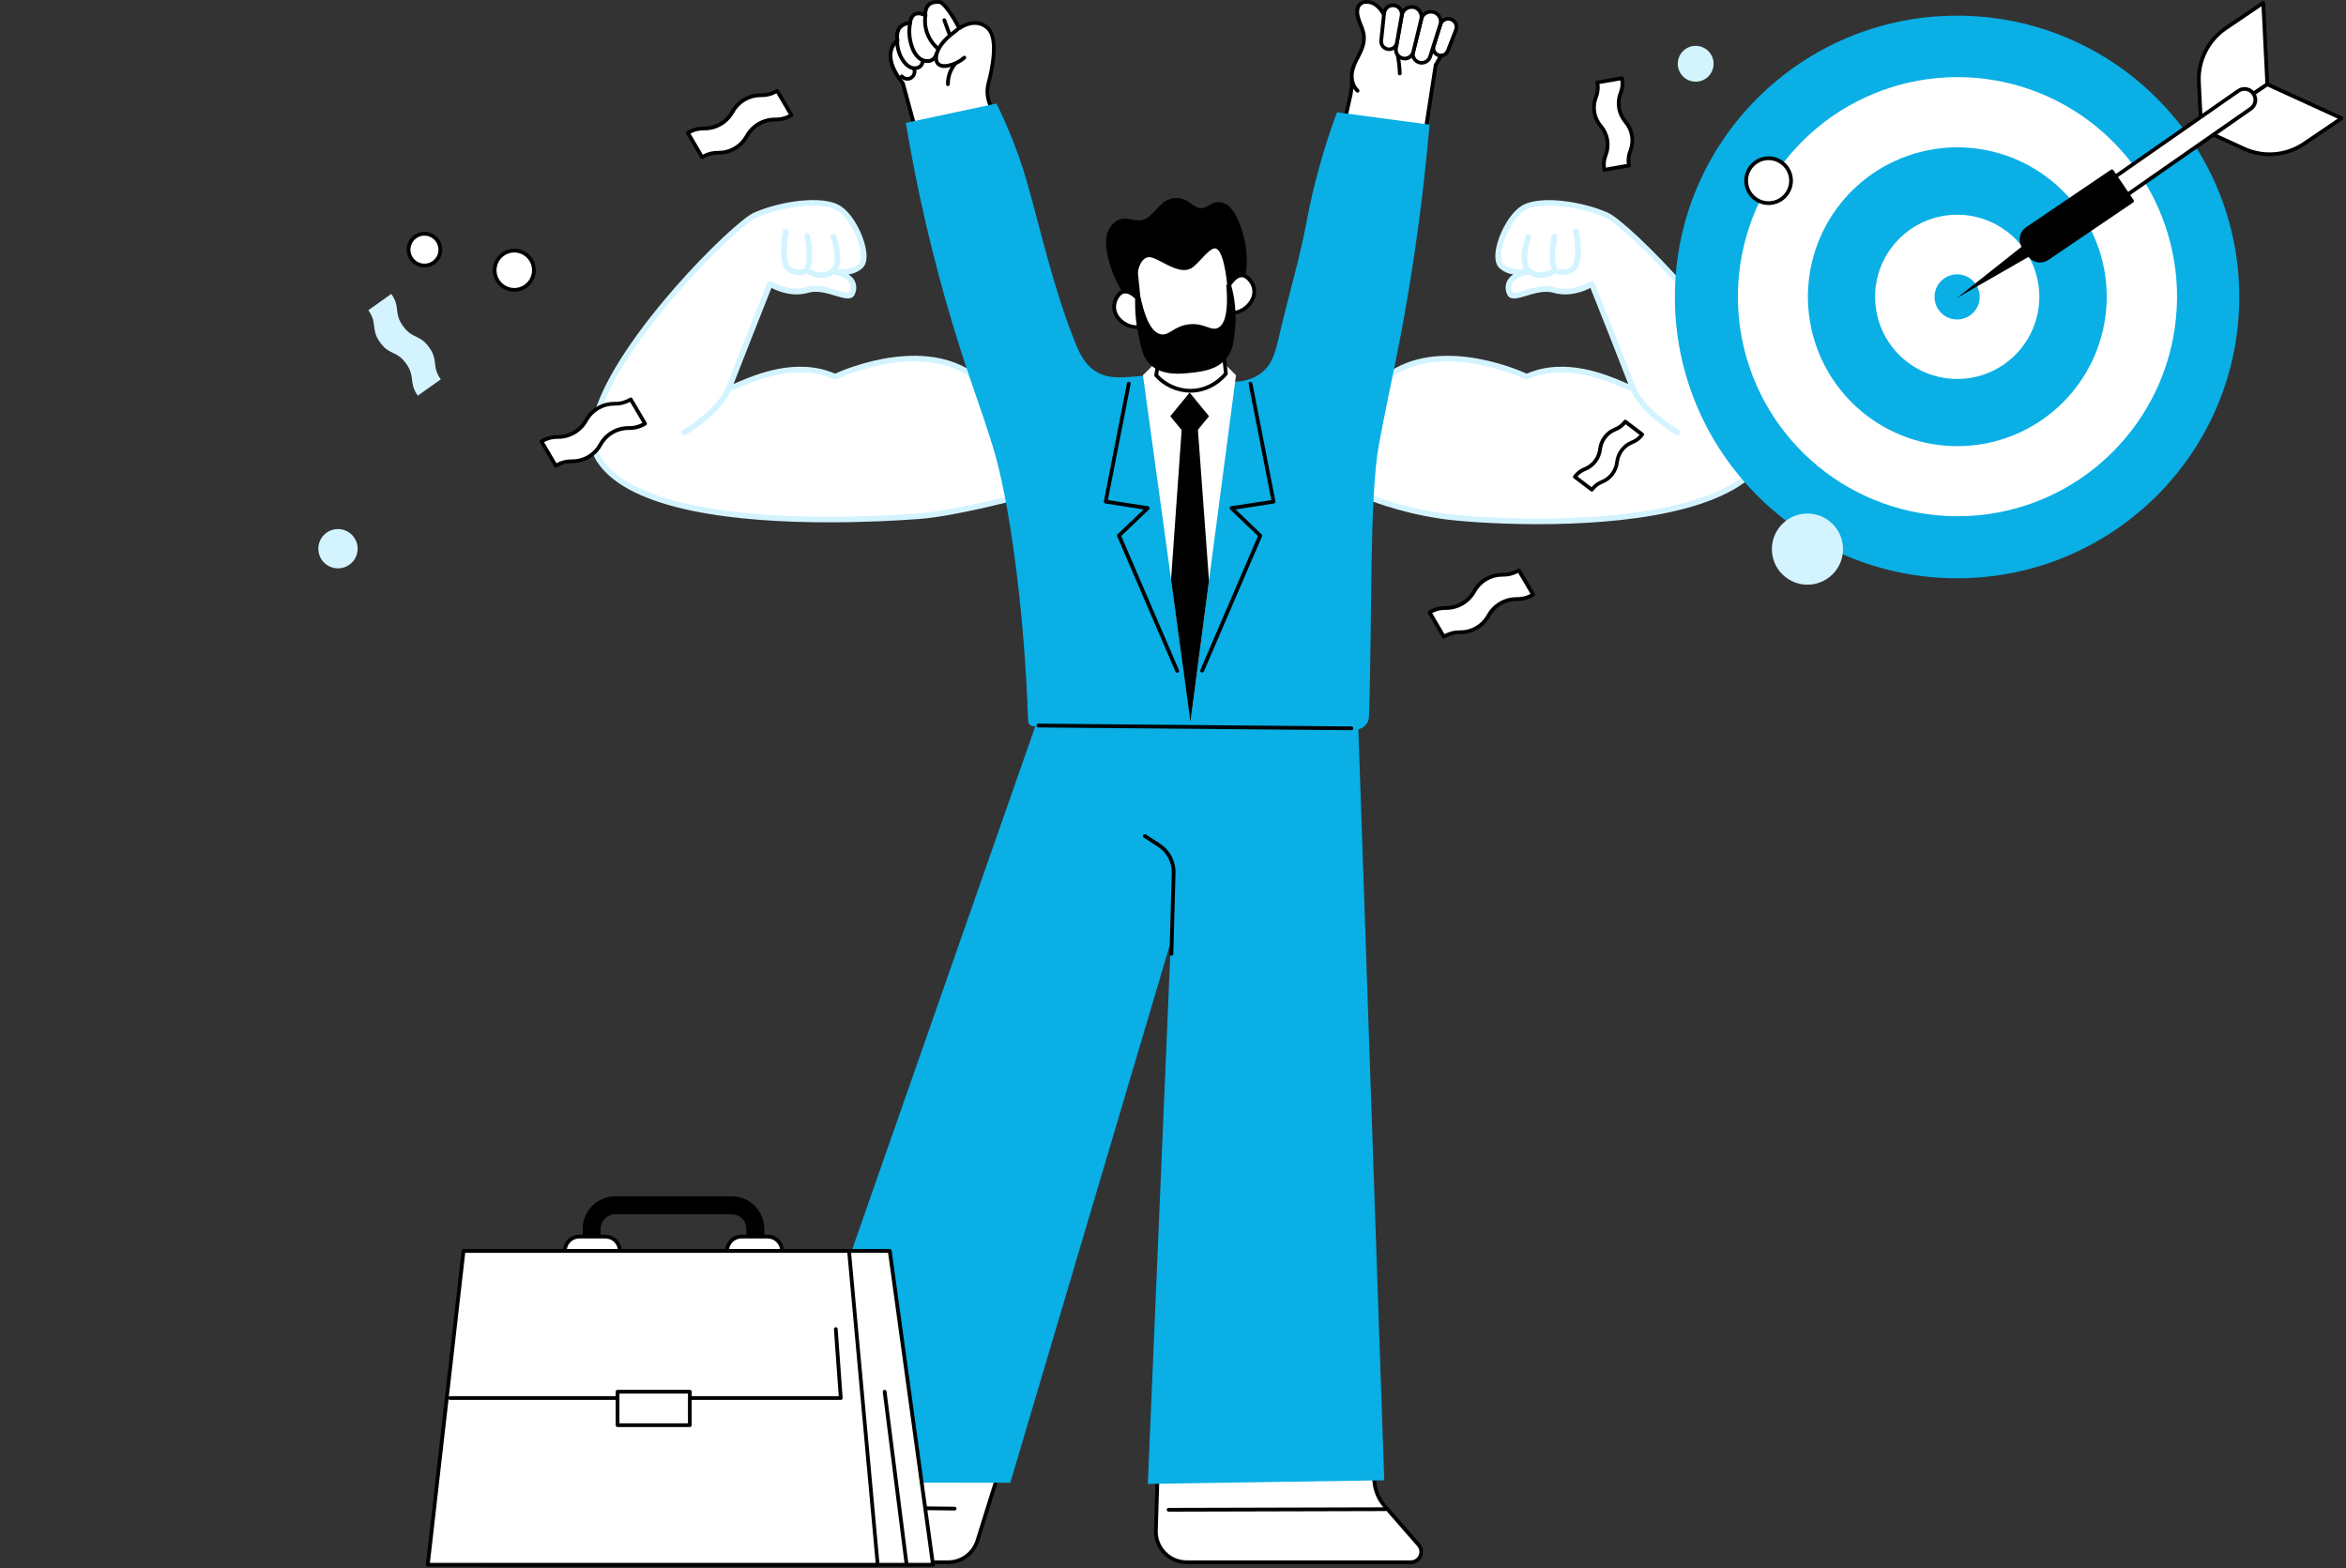 <svg width="878" height="587" viewBox="0 0 878 587" fill="none" xmlns="http://www.w3.org/2000/svg">
<rect x="0" y="0" width="878" height="587" fill="#333333" stroke="none"/>
<g clip-path="url(#clip0_202_223)">
<path d="M517.003 142.747C537.45 124.453 571.37 141.009 571.37 141.009C590.508 132.305 611.821 147.531 610.948 144.921C610.076 142.31 595.729 106.223 595.729 106.223C595.729 106.223 588.89 110.655 581.657 108.544C574.698 106.518 566.311 112.949 564.989 109.705C562.23 102.965 572.376 101.586 572.376 101.586C572.376 101.586 565.277 102.993 561.822 99.475C558.368 95.957 563.532 82.476 569.654 78.163C576.035 73.674 592.704 76.643 601.4 80.555C610.688 84.734 674.906 149.171 659.574 172.326C640.95 200.471 557.333 195.665 540.074 193.202C522.815 190.74 511.043 185.463 511.043 185.463L517.003 142.747Z" fill="white"/>
<path d="M575.55 196.187C559.149 196.187 545.442 195.026 539.933 194.245C522.73 191.797 510.74 186.506 510.621 186.449C510.411 186.358 510.237 186.199 510.126 185.998C510.015 185.797 509.974 185.565 510.009 185.338L515.989 142.601C516.025 142.355 516.144 142.129 516.327 141.961C535.761 124.596 567.261 137.971 571.405 139.85C585.731 133.616 601.175 140.194 607.803 143.023C608.352 143.255 608.908 143.494 609.4 143.727C606.874 137.106 597.439 113.246 595.222 107.765C592.915 108.968 587.328 111.283 581.397 109.581C578.111 108.624 574.311 109.778 571.258 110.706C568.063 111.677 565.052 112.592 564.046 110.129C563.653 109.314 563.461 108.417 563.486 107.512C563.51 106.608 563.75 105.723 564.186 104.93C564.731 104.033 565.475 103.275 566.361 102.713C564.388 102.462 562.543 101.601 561.083 100.251C559.951 99.125 559.486 97.275 559.676 94.77C560.148 89.303 564.102 80.803 569.02 77.334C575.711 72.62 592.633 75.491 601.815 79.628C609.618 83.146 653.298 126.347 661.572 154.914C663.746 162.428 663.36 168.486 660.433 172.912C647.81 191.973 606.776 196.187 575.55 196.187ZM512.225 184.831C521.246 188.366 530.653 190.824 540.25 192.156C546.92 193.106 572.074 195.336 599.247 193.183C621.059 191.459 649.055 186.337 658.716 171.744C661.284 167.853 661.58 162.386 659.588 155.491C651.412 127.354 608.619 84.954 600.95 81.514C592.429 77.679 576.225 74.801 570.237 79.023C565.917 82.07 562.209 89.922 561.794 94.91C561.639 96.719 561.914 98.077 562.561 98.724C565.2 101.362 570.477 100.793 571.863 100.596C571.993 100.567 572.124 100.546 572.257 100.532C572.521 100.51 572.784 100.588 572.994 100.751C573.203 100.913 573.344 101.149 573.387 101.411C573.431 101.673 573.374 101.941 573.228 102.163C573.083 102.385 572.859 102.544 572.602 102.608L572.102 102.692C570.456 103.002 567.134 103.987 565.995 105.957C565.729 106.473 565.591 107.044 565.591 107.625C565.591 108.205 565.729 108.776 565.995 109.292C566.276 109.996 568.598 109.292 570.638 108.652C573.967 107.639 578.097 106.386 581.988 107.519C588.665 109.468 595.117 105.366 595.18 105.331C595.31 105.245 595.459 105.189 595.613 105.168C595.768 105.148 595.925 105.162 596.074 105.211C596.224 105.256 596.361 105.334 596.476 105.44C596.59 105.546 596.679 105.677 596.735 105.823C597.326 107.301 611.11 141.982 611.982 144.592C612.07 144.824 612.087 145.076 612.032 145.318C611.977 145.559 611.852 145.779 611.673 145.95C610.92 146.654 610.005 146.252 606.98 144.965C600.535 142.214 585.435 135.818 571.799 141.968C571.66 142.035 571.507 142.071 571.353 142.071C571.198 142.071 571.045 142.035 570.906 141.968C570.568 141.813 537.696 126.122 517.988 143.297L512.225 184.831Z" fill="#D3F4FF"/>
<path d="M581.593 100.742C581.408 100.744 581.226 100.696 581.066 100.605C580.905 100.513 580.772 100.381 580.679 100.221C579.004 97.351 580.587 89.104 580.777 88.176C580.842 87.912 581.006 87.684 581.235 87.538C581.464 87.392 581.74 87.341 582.006 87.393C582.272 87.445 582.508 87.599 582.664 87.82C582.821 88.042 582.886 88.315 582.846 88.584C582.205 91.799 581.544 97.513 582.501 99.138C582.571 99.257 582.618 99.389 582.637 99.527C582.656 99.664 582.648 99.804 582.612 99.938C582.577 100.073 582.515 100.198 582.431 100.309C582.347 100.419 582.241 100.511 582.121 100.58C581.964 100.682 581.781 100.738 581.593 100.742Z" fill="#D3F4FF"/>
<path d="M576.527 104.064C574.787 104.078 573.095 103.492 571.736 102.404C567.275 98.886 570.631 89.317 571.032 88.233C571.139 87.989 571.335 87.794 571.58 87.689C571.824 87.583 572.1 87.573 572.351 87.663C572.603 87.752 572.811 87.933 572.934 88.169C573.058 88.405 573.087 88.68 573.016 88.937C572.081 91.477 570.265 98.548 573.016 100.715C576.675 103.572 581.206 100.455 581.396 100.321C581.56 100.208 581.752 100.143 581.951 100.133C582.15 100.123 582.348 100.169 582.522 100.265C583.406 100.712 584.4 100.897 585.386 100.799C586.372 100.701 587.309 100.322 588.088 99.709C590.1 98.098 589.593 90.942 588.791 86.812C588.738 86.532 588.798 86.242 588.959 86.007C589.119 85.771 589.366 85.609 589.646 85.556C589.926 85.503 590.216 85.563 590.451 85.723C590.687 85.884 590.849 86.131 590.902 86.411C591.134 87.635 593.09 98.436 589.431 101.355C588.42 102.175 587.204 102.703 585.915 102.884C584.626 103.065 583.312 102.892 582.114 102.383C580.428 103.416 578.503 103.995 576.527 104.064Z" fill="#D3F4FF"/>
<path d="M627.912 162.942C627.732 162.943 627.555 162.896 627.399 162.808C626.864 162.505 614.199 155.336 609.978 145.33C609.913 145.201 609.876 145.06 609.868 144.916C609.861 144.772 609.883 144.628 609.933 144.493C609.983 144.357 610.061 144.234 610.16 144.13C610.26 144.026 610.38 143.943 610.513 143.887C610.646 143.831 610.79 143.803 610.934 143.805C611.078 143.806 611.22 143.837 611.352 143.896C611.484 143.955 611.602 144.04 611.7 144.146C611.797 144.253 611.872 144.378 611.919 144.514C615.867 153.858 628.306 160.894 628.426 160.965C628.63 161.078 628.791 161.257 628.883 161.471C628.974 161.686 628.992 161.926 628.933 162.152C628.875 162.378 628.743 162.578 628.558 162.721C628.373 162.864 628.146 162.942 627.912 162.942Z" fill="#D3F4FF"/>
<path d="M366.931 142.747C346.491 124.453 312.563 141.009 312.563 141.009C293.404 132.277 272.12 147.532 272.999 144.942C273.879 142.353 288.225 106.244 288.225 106.244C288.225 106.244 295.064 110.677 302.297 108.566C309.263 106.54 317.65 112.97 318.973 109.727C321.731 102.986 311.578 101.607 311.578 101.607C311.578 101.607 318.684 103.014 322.132 99.496C325.58 95.978 320.422 82.497 314.308 78.184C307.926 73.695 291.251 76.664 282.554 80.576C273.274 84.756 209.048 149.192 224.38 172.348C243.012 200.492 330.99 194.16 343.881 193.224C356.771 192.288 379.976 186.153 379.976 186.153L366.931 142.747Z" fill="white"/>
<path d="M310.22 195.491C276.763 195.491 235.778 191.445 223.5 172.905C220.573 168.479 220.193 162.428 222.368 154.907C230.635 126.312 274.322 83.097 282.125 79.621C291.307 75.484 308.229 72.585 314.913 77.327C319.838 80.796 323.792 89.288 324.257 94.763C324.475 97.267 324.011 99.118 322.85 100.244C321.393 101.594 319.55 102.455 317.58 102.706C318.462 103.272 319.205 104.03 319.754 104.923C320.19 105.715 320.43 106.601 320.455 107.505C320.479 108.41 320.287 109.307 319.894 110.122C318.888 112.578 315.877 111.663 312.682 110.699C309.629 109.77 305.822 108.588 302.536 109.573C296.612 111.304 291.026 108.961 288.718 107.758C286.537 113.239 277.066 137.099 274.54 143.719C275.025 143.522 275.581 143.283 276.13 143.016C282.765 140.201 298.202 133.609 312.528 139.843C316.679 137.964 348.179 124.588 367.606 141.953C367.754 142.082 367.861 142.251 367.915 142.439L380.96 185.816C381.001 185.952 381.014 186.095 380.998 186.237C380.982 186.378 380.938 186.515 380.869 186.639C380.799 186.763 380.705 186.872 380.593 186.959C380.481 187.046 380.352 187.11 380.214 187.146C379.265 187.392 356.77 193.331 343.93 194.245C335.339 194.9 323.356 195.491 310.22 195.491ZM304.408 76.94C297.044 77.097 289.776 78.649 282.99 81.514C275.349 84.954 232.528 127.382 224.394 155.491C222.396 162.386 222.691 167.853 225.266 171.744C232.788 183.107 253.868 190.319 286.241 192.599C298.019 193.429 317.558 194.006 343.747 192.149C354.892 191.354 374.002 186.583 378.652 185.38L365.988 143.339C346.287 126.059 313.337 141.799 313.006 141.932C312.866 142 312.712 142.035 312.556 142.035C312.4 142.035 312.246 142 312.106 141.932C298.512 135.755 283.412 142.179 276.967 144.93C273.935 146.217 273.02 146.611 272.267 145.915C272.088 145.744 271.964 145.523 271.91 145.282C271.856 145.04 271.875 144.788 271.965 144.557C272.83 141.946 286.621 107.266 287.205 105.788C287.262 105.643 287.351 105.513 287.466 105.407C287.58 105.301 287.717 105.222 287.866 105.176C288.014 105.127 288.172 105.112 288.327 105.132C288.482 105.153 288.63 105.209 288.76 105.296C288.823 105.331 295.296 109.426 301.952 107.484C305.843 106.351 309.981 107.603 313.302 108.617C315.349 109.236 317.664 109.939 317.945 109.257C318.212 108.74 318.352 108.167 318.352 107.586C318.352 107.004 318.212 106.431 317.945 105.915C316.805 103.952 313.52 102.974 311.866 102.664C311.691 102.643 311.517 102.612 311.346 102.573C311.07 102.528 310.824 102.375 310.661 102.149C310.498 101.923 310.432 101.641 310.477 101.366C310.521 101.091 310.674 100.844 310.9 100.681C311.126 100.519 311.408 100.452 311.683 100.497L312.084 100.56C313.492 100.757 318.74 101.327 321.379 98.689C322.033 98.041 322.301 96.683 322.146 94.875C321.717 89.887 318.009 82.034 313.703 78.988C311.599 77.545 308.25 76.94 304.408 76.94Z" fill="#D3F4FF"/>
<path d="M302.347 100.742C302.159 100.744 301.975 100.696 301.812 100.602C301.572 100.459 301.398 100.228 301.327 99.958C301.255 99.688 301.293 99.401 301.432 99.159C302.396 97.513 301.735 91.799 301.094 88.605C301.06 88.466 301.055 88.322 301.078 88.181C301.101 88.041 301.152 87.906 301.229 87.785C301.306 87.665 301.406 87.561 301.524 87.481C301.642 87.4 301.775 87.344 301.915 87.317C302.055 87.289 302.199 87.29 302.339 87.32C302.478 87.35 302.611 87.407 302.727 87.49C302.844 87.572 302.943 87.677 303.018 87.799C303.093 87.92 303.142 88.056 303.163 88.197C303.346 89.126 304.929 97.344 303.255 100.243C303.16 100.398 303.026 100.525 302.867 100.613C302.708 100.7 302.529 100.745 302.347 100.742Z" fill="#D3F4FF"/>
<path d="M307.413 104.064C305.439 104.001 303.515 103.432 301.826 102.41C300.628 102.919 299.314 103.093 298.025 102.912C296.736 102.731 295.52 102.202 294.509 101.383C290.857 98.463 292.813 87.662 293.045 86.438C293.071 86.3 293.125 86.168 293.202 86.05C293.279 85.932 293.379 85.83 293.496 85.751C293.613 85.671 293.744 85.616 293.882 85.587C294.02 85.558 294.162 85.557 294.301 85.583C294.439 85.61 294.572 85.663 294.69 85.74C294.808 85.818 294.909 85.918 294.989 86.034C295.068 86.151 295.124 86.282 295.152 86.42C295.181 86.558 295.182 86.701 295.156 86.839C294.361 90.969 293.854 98.097 295.859 99.736C296.637 100.353 297.575 100.732 298.562 100.829C299.548 100.927 300.542 100.738 301.425 100.285C301.6 100.191 301.798 100.148 301.997 100.159C302.195 100.17 302.387 100.236 302.551 100.349C302.741 100.482 307.272 103.599 310.931 100.743C313.696 98.575 311.88 91.504 310.931 88.964C310.866 88.831 310.831 88.685 310.826 88.537C310.822 88.389 310.849 88.242 310.905 88.105C310.961 87.968 311.046 87.844 311.153 87.742C311.26 87.639 311.388 87.561 311.527 87.511C311.667 87.462 311.815 87.442 311.963 87.453C312.111 87.465 312.255 87.507 312.385 87.578C312.515 87.649 312.629 87.746 312.719 87.864C312.809 87.981 312.873 88.116 312.908 88.261C313.309 89.344 316.672 98.941 312.204 102.431C310.841 103.507 309.149 104.083 307.413 104.064Z" fill="#D3F4FF"/>
<path d="M256.028 162.942C255.794 162.943 255.566 162.867 255.38 162.724C255.194 162.582 255.061 162.382 255.001 162.155C254.942 161.929 254.959 161.689 255.051 161.473C255.143 161.258 255.303 161.079 255.508 160.965C255.634 160.894 268.074 153.844 272.014 144.514C272.062 144.378 272.136 144.253 272.234 144.146C272.332 144.04 272.45 143.955 272.582 143.896C272.713 143.837 272.856 143.806 273 143.805C273.144 143.803 273.287 143.831 273.42 143.887C273.554 143.943 273.674 144.026 273.774 144.13C273.873 144.234 273.951 144.357 274.001 144.493C274.051 144.628 274.073 144.772 274.066 144.916C274.058 145.06 274.021 145.201 273.956 145.33C269.735 155.336 257.07 162.505 256.542 162.808C256.385 162.896 256.208 162.942 256.028 162.942Z" fill="#D3F4FF"/>
<path d="M306.505 518.803L294.881 554.103C293.722 557.269 291.579 559.981 288.767 561.842L264.999 577.547C264.299 578.01 263.767 578.686 263.481 579.475C263.195 580.264 263.171 581.125 263.413 581.929C263.654 582.732 264.149 583.437 264.822 583.938C265.496 584.439 266.313 584.709 267.152 584.71H354.85C357.297 584.71 359.68 583.929 361.652 582.48C363.624 581.03 365.082 578.989 365.812 576.653L383.916 518.838L306.505 518.803Z" fill="white"/>
<path d="M354.85 585.401H267.152C266.164 585.397 265.204 585.076 264.412 584.486C263.621 583.895 263.04 583.066 262.755 582.12C262.471 581.174 262.497 580.162 262.832 579.232C263.166 578.303 263.79 577.505 264.612 576.957L288.38 561.253C291.066 559.485 293.114 556.903 294.227 553.886L305.836 518.614C305.882 518.473 305.972 518.35 306.092 518.263C306.212 518.176 306.356 518.129 306.505 518.129H383.902C384.013 518.129 384.122 518.155 384.221 518.205C384.32 518.255 384.406 518.328 384.471 518.417C384.536 518.507 384.578 518.61 384.595 518.719C384.612 518.828 384.604 518.939 384.57 519.044L366.466 576.859C365.698 579.338 364.156 581.506 362.065 583.043C359.974 584.581 357.445 585.407 354.85 585.401ZM307.004 519.529L295.543 554.343C294.335 557.654 292.092 560.486 289.147 562.421L265.379 578.125C264.807 578.506 264.372 579.06 264.139 579.706C263.906 580.353 263.887 581.057 264.085 581.715C264.283 582.373 264.687 582.949 265.238 583.36C265.79 583.77 266.458 583.992 267.145 583.993H354.843C357.141 584.001 359.381 583.27 361.233 581.908C363.085 580.546 364.451 578.626 365.129 576.43L382.952 519.529H307.004Z" fill="black"/>
<path d="M518.206 563.622C515.926 561.008 514.566 557.718 514.336 554.257L513.555 518.803H434.237L432.591 572.84C432.545 574.377 432.808 575.907 433.364 577.341C433.92 578.775 434.758 580.082 435.829 581.186C436.9 582.289 438.182 583.167 439.598 583.766C441.014 584.365 442.536 584.674 444.074 584.674H528.007C528.757 584.674 529.491 584.458 530.121 584.052C530.751 583.646 531.251 583.067 531.561 582.385C531.872 581.702 531.979 580.945 531.87 580.203C531.761 579.461 531.441 578.766 530.948 578.201L518.206 563.622Z" fill="white"/>
<path d="M528.007 585.4H444.074C442.442 585.398 440.827 585.07 439.325 584.434C437.822 583.797 436.463 582.866 435.327 581.695C434.19 580.524 433.3 579.137 432.71 577.616C432.119 576.095 431.839 574.471 431.887 572.84L433.534 518.803C433.534 518.617 433.608 518.438 433.74 518.306C433.872 518.174 434.051 518.1 434.237 518.1H513.555C513.741 518.1 513.92 518.174 514.052 518.306C514.184 518.438 514.258 518.617 514.258 518.803L515.039 554.258C515.27 557.552 516.566 560.681 518.733 563.173L531.476 577.751C532.058 578.418 532.436 579.238 532.565 580.113C532.694 580.989 532.568 581.883 532.202 582.689C531.836 583.495 531.246 584.178 530.502 584.658C529.758 585.137 528.892 585.392 528.007 585.392V585.4ZM434.92 519.528L433.295 572.882C433.252 574.325 433.5 575.761 434.022 577.107C434.545 578.452 435.332 579.679 436.337 580.715C437.342 581.751 438.544 582.574 439.873 583.137C441.202 583.7 442.63 583.991 444.074 583.992H528.007C528.621 583.992 529.223 583.816 529.74 583.483C530.257 583.15 530.667 582.676 530.921 582.117C531.176 581.557 531.264 580.936 531.175 580.328C531.086 579.72 530.824 579.15 530.42 578.687L517.678 564.101C515.299 561.373 513.878 557.94 513.632 554.328L512.865 519.528H434.92Z" fill="black"/>
<path d="M378.111 554.955L438.185 352.408L429.573 555.377L518.065 554.026L507.744 254.74L393.429 254.782L288.408 554.828L378.111 554.955Z" fill="#09AFE5"/>
<path d="M437.354 565.763C437.168 565.763 436.989 565.689 436.857 565.557C436.725 565.425 436.651 565.246 436.651 565.059C436.651 564.873 436.725 564.694 436.857 564.562C436.989 564.43 437.168 564.356 437.354 564.356L518.48 564.145C518.666 564.145 518.846 564.219 518.978 564.351C519.109 564.483 519.183 564.662 519.183 564.848C519.183 565.035 519.109 565.214 518.978 565.346C518.846 565.478 518.666 565.552 518.48 565.552L437.361 565.763H437.354Z" fill="black"/>
<path d="M357.263 565.332L286.6 564.495C286.413 564.495 286.234 564.421 286.102 564.289C285.97 564.157 285.896 563.978 285.896 563.791C285.896 563.605 285.97 563.426 286.102 563.294C286.234 563.162 286.413 563.088 286.6 563.088L357.27 563.925C357.457 563.925 357.636 563.999 357.767 564.131C357.899 564.263 357.974 564.442 357.974 564.629C357.974 564.815 357.899 564.994 357.767 565.126C357.636 565.258 357.457 565.332 357.27 565.332H357.263Z" fill="black"/>
<path d="M438.41 357.7C438.223 357.7 438.044 357.626 437.912 357.494C437.78 357.362 437.706 357.183 437.706 356.996L438.536 326.741C438.594 324.813 438.155 322.902 437.262 321.192C436.369 319.481 435.051 318.03 433.435 316.975L428.102 313.507C428.024 313.456 427.957 313.391 427.905 313.315C427.852 313.239 427.815 313.153 427.796 313.062C427.777 312.972 427.776 312.878 427.793 312.787C427.809 312.696 427.844 312.61 427.894 312.532C427.945 312.454 428.01 312.387 428.086 312.335C428.162 312.283 428.248 312.246 428.338 312.226C428.429 312.207 428.522 312.206 428.613 312.223C428.704 312.239 428.791 312.274 428.869 312.324L434.202 315.793C436.019 316.982 437.5 318.616 438.505 320.54C439.51 322.464 440.006 324.614 439.943 326.784L439.113 357.039C439.103 357.218 439.024 357.386 438.893 357.509C438.762 357.632 438.589 357.7 438.41 357.7Z" fill="black"/>
<path d="M347.223 65.359H379.589L370.217 38.249C369.428 35.963 369.338 33.494 369.957 31.157C371.483 25.359 373.798 13.932 369.45 10.302C364.68 6.319 359.022 10.597 359.022 10.597C359.022 10.597 354.006 0.747 351.381 0.711C348.06 0.62 346.315 1.922 346.245 5.7C346.245 5.7 341.369 2.886 340.616 8.641C340.616 8.641 334.868 8.423 335.881 15.241C335.881 15.241 328.845 19.913 337.935 31.171C337.9 31.171 342.101 46.587 347.223 65.359Z" fill="white"/>
<path d="M379.595 66.062H347.229C347.07 66.068 346.914 66.019 346.787 65.925C346.659 65.83 346.567 65.695 346.526 65.542C341.685 47.818 337.674 33.084 337.238 31.494C333.65 27.005 332.102 22.966 332.637 19.491C332.878 17.731 333.742 16.116 335.071 14.938C334.811 12.694 335.24 10.928 336.352 9.689C337.303 8.692 338.587 8.079 339.961 7.966C340.292 6.305 341.023 5.186 342.128 4.645C343.235 4.188 344.476 4.188 345.583 4.645C345.652 3.391 346.166 2.204 347.032 1.295C347.996 0.374 349.417 -0.041 351.373 0.008C353.991 0.071 357.889 6.974 359.268 9.584C361.02 8.543 365.762 6.319 369.878 9.767C374.466 13.587 372.306 24.922 370.582 31.339C369.996 33.543 370.084 35.871 370.835 38.024L380.207 65.126C380.244 65.233 380.255 65.346 380.24 65.458C380.224 65.569 380.181 65.675 380.116 65.767C380.056 65.851 379.979 65.922 379.889 65.973C379.799 66.024 379.698 66.054 379.595 66.062ZM347.757 64.655H378.603L369.548 38.481C368.712 36.064 368.617 33.452 369.273 30.981C370.568 26.055 373.136 14.298 368.999 10.843C364.721 7.269 359.662 10.998 359.451 11.16C359.368 11.221 359.273 11.264 359.172 11.285C359.071 11.305 358.967 11.304 358.867 11.28C358.766 11.257 358.672 11.212 358.591 11.149C358.509 11.086 358.443 11.005 358.396 10.914C356.074 6.375 352.725 1.45 351.36 1.415C349.798 1.366 348.707 1.668 348.024 2.316C347.342 2.963 346.976 4.089 346.948 5.714C346.945 5.836 346.911 5.956 346.848 6.061C346.785 6.166 346.696 6.252 346.589 6.312C346.482 6.374 346.361 6.406 346.237 6.406C346.114 6.406 345.992 6.374 345.885 6.312C345.885 6.312 344.056 5.278 342.754 5.918C341.973 6.305 341.474 7.255 341.27 8.733C341.246 8.902 341.161 9.056 341.032 9.168C340.902 9.279 340.737 9.339 340.566 9.338C339.389 9.34 338.259 9.805 337.421 10.632C336.549 11.617 336.253 13.13 336.556 15.128C336.578 15.263 336.56 15.401 336.505 15.526C336.45 15.651 336.36 15.757 336.246 15.832C335.028 16.798 334.241 18.207 334.058 19.751C333.607 22.798 335.127 26.597 338.462 30.734C338.525 30.811 338.57 30.899 338.596 30.995C338.596 30.995 342.698 46.115 347.757 64.655Z" fill="black"/>
<path d="M353.471 25.442C352.93 25.472 352.389 25.387 351.883 25.193C351.377 24.999 350.918 24.7 350.536 24.316C349.354 23.021 349.608 21.15 349.833 20.151C350.874 16.105 354.209 13.298 357.833 10.54C357.982 10.436 358.165 10.394 358.344 10.423C358.523 10.451 358.684 10.547 358.794 10.692C358.903 10.836 358.953 11.017 358.933 11.197C358.913 11.377 358.823 11.542 358.684 11.658C355.265 14.262 352.127 16.893 351.198 20.503C351.05 21.087 350.783 22.529 351.543 23.366C352.302 24.203 353.886 24.07 354.744 23.887C356.84 23.443 358.788 22.474 360.408 21.073C360.476 21.003 360.558 20.948 360.649 20.911C360.739 20.875 360.836 20.858 360.934 20.861C361.031 20.864 361.127 20.887 361.215 20.929C361.303 20.971 361.381 21.031 361.445 21.105C361.508 21.179 361.556 21.265 361.584 21.358C361.613 21.452 361.622 21.55 361.61 21.647C361.599 21.744 361.567 21.837 361.518 21.921C361.468 22.005 361.402 22.078 361.323 22.135C359.51 23.692 357.331 24.763 354.99 25.245C354.491 25.359 353.982 25.425 353.471 25.442Z" fill="black"/>
<path d="M354.751 32.239C354.565 32.239 354.386 32.165 354.254 32.033C354.122 31.901 354.048 31.722 354.048 31.535C354.006 28.608 355.003 25.762 356.862 23.5C356.981 23.357 357.153 23.266 357.339 23.249C357.525 23.232 357.711 23.289 357.854 23.409C357.998 23.528 358.088 23.7 358.105 23.886C358.123 24.072 358.065 24.257 357.946 24.401C356.309 26.403 355.436 28.922 355.483 31.507C355.483 31.694 355.409 31.873 355.277 32.005C355.145 32.137 354.966 32.211 354.779 32.211L354.751 32.239Z" fill="black"/>
<path d="M351.05 18.906C350.887 18.909 350.729 18.851 350.607 18.744C348.695 17.136 347.236 15.057 346.372 12.713C345.509 10.369 345.271 7.84 345.681 5.376C345.698 5.285 345.731 5.198 345.781 5.12C345.831 5.042 345.896 4.975 345.971 4.922C346.047 4.869 346.133 4.831 346.223 4.811C346.313 4.792 346.407 4.79 346.498 4.806C346.589 4.821 346.677 4.854 346.756 4.904C346.834 4.953 346.903 5.018 346.956 5.094C347.01 5.17 347.048 5.255 347.068 5.346C347.089 5.437 347.091 5.53 347.075 5.622C346.705 7.834 346.916 10.104 347.689 12.21C348.461 14.315 349.767 16.184 351.479 17.633C351.591 17.725 351.671 17.85 351.709 17.989C351.747 18.129 351.741 18.277 351.692 18.414C351.643 18.55 351.552 18.668 351.434 18.751C351.315 18.834 351.174 18.878 351.029 18.878L351.05 18.906Z" fill="black"/>
<path d="M347.026 23.586C345.595 23.55 344.23 22.981 343.198 21.989C342.116 20.92 341.293 19.618 340.792 18.182C339.598 15.086 339.29 11.719 339.905 8.458C339.922 8.366 339.957 8.278 340.008 8.199C340.06 8.12 340.126 8.052 340.203 7.999C340.281 7.946 340.368 7.908 340.46 7.889C340.552 7.869 340.646 7.868 340.739 7.885C340.831 7.902 340.919 7.937 340.998 7.988C341.077 8.04 341.145 8.106 341.198 8.183C341.252 8.261 341.289 8.348 341.309 8.44C341.328 8.531 341.329 8.626 341.312 8.719C340.753 11.723 341.035 14.822 342.129 17.676C342.549 18.914 343.25 20.038 344.176 20.962C344.606 21.382 345.121 21.705 345.687 21.91C346.252 22.116 346.855 22.197 347.455 22.151C348.005 22.09 348.522 21.858 348.933 21.486C349.343 21.115 349.626 20.623 349.742 20.082C349.767 19.895 349.865 19.726 350.015 19.612C350.164 19.498 350.354 19.448 350.54 19.473C350.727 19.499 350.896 19.597 351.01 19.747C351.124 19.896 351.174 20.085 351.149 20.272C350.992 21.123 350.565 21.901 349.931 22.49C349.298 23.08 348.491 23.449 347.631 23.544C347.43 23.572 347.228 23.586 347.026 23.586Z" fill="black"/>
<path d="M342.382 26.273C341.528 26.253 340.693 26.01 339.961 25.57C338.95 24.956 338.093 24.118 337.456 23.121C335.725 20.595 334.897 17.558 335.106 14.502C335.119 14.315 335.206 14.141 335.347 14.019C335.488 13.896 335.673 13.834 335.859 13.847C336.046 13.861 336.22 13.947 336.342 14.088C336.465 14.229 336.527 14.414 336.514 14.6C336.326 17.344 337.07 20.071 338.624 22.34C339.147 23.157 339.844 23.849 340.665 24.366C341.039 24.595 341.456 24.745 341.891 24.806C342.325 24.868 342.767 24.84 343.191 24.725C343.569 24.615 343.906 24.394 344.156 24.09C344.407 23.787 344.561 23.415 344.598 23.023C344.598 22.836 344.672 22.657 344.804 22.525C344.936 22.393 345.115 22.319 345.302 22.319C345.488 22.319 345.667 22.393 345.799 22.525C345.931 22.657 346.005 22.836 346.005 23.023C345.962 23.704 345.712 24.356 345.29 24.892C344.868 25.429 344.293 25.824 343.641 26.027C343.238 26.178 342.812 26.262 342.382 26.273Z" fill="black"/>
<path d="M339.595 30.207C339.1 30.208 338.611 30.104 338.159 29.903C337.706 29.702 337.302 29.407 336.971 29.039C336.849 28.897 336.788 28.713 336.802 28.526C336.816 28.339 336.903 28.166 337.045 28.043C337.187 27.921 337.371 27.86 337.558 27.874C337.745 27.888 337.918 27.976 338.04 28.117C338.354 28.486 338.79 28.73 339.268 28.805C339.746 28.879 340.235 28.779 340.646 28.524C341.057 28.268 341.362 27.873 341.507 27.411C341.651 26.949 341.624 26.451 341.432 26.006C341.388 25.92 341.362 25.826 341.357 25.729C341.351 25.633 341.365 25.536 341.399 25.445C341.432 25.354 341.484 25.271 341.551 25.201C341.618 25.132 341.698 25.076 341.788 25.039C341.877 25.002 341.973 24.983 342.07 24.985C342.166 24.986 342.262 25.007 342.35 25.047C342.438 25.087 342.517 25.145 342.582 25.217C342.647 25.288 342.696 25.373 342.727 25.465C343.019 26.217 343.044 27.048 342.796 27.816C342.549 28.585 342.045 29.245 341.368 29.686C340.839 30.024 340.224 30.205 339.595 30.207Z" fill="black"/>
<path d="M355.321 13.446C355.176 13.446 355.035 13.402 354.917 13.319C354.799 13.236 354.709 13.118 354.66 12.982L352.746 7.789C352.682 7.615 352.69 7.422 352.768 7.253C352.845 7.085 352.987 6.954 353.161 6.889C353.248 6.856 353.34 6.841 353.433 6.844C353.526 6.847 353.617 6.869 353.701 6.907C353.785 6.946 353.861 7.001 353.924 7.069C353.987 7.137 354.036 7.217 354.069 7.304L355.982 12.496C356.046 12.672 356.037 12.865 355.958 13.034C355.879 13.203 355.736 13.334 355.56 13.397C355.485 13.43 355.403 13.447 355.321 13.446Z" fill="black"/>
<path d="M513.027 13.01C513.231 17.9 506.301 22.818 506.061 26.8C505.907 29.256 506.061 32.746 505.527 35.138L498.272 67.631H530.638C534.156 44.77 537.323 24.289 537.323 24.289C540.355 19.511 541.08 15.993 540.841 13.481L513.027 13.01Z" fill="white"/>
<path d="M530.631 68.333H498.265C498.16 68.333 498.056 68.308 497.961 68.262C497.866 68.216 497.782 68.149 497.717 68.066C497.65 67.984 497.604 67.889 497.579 67.786C497.555 67.684 497.554 67.578 497.576 67.475L504.837 34.989C505.149 33.13 505.293 31.246 505.266 29.36C505.266 28.439 505.302 27.566 505.351 26.778C505.477 24.752 507.039 22.655 508.693 20.446C510.522 17.997 512.415 15.464 512.316 13.058C512.312 12.962 512.327 12.867 512.361 12.777C512.395 12.688 512.447 12.606 512.513 12.537C512.653 12.402 512.84 12.327 513.034 12.326L540.827 12.798C541.002 12.797 541.171 12.861 541.301 12.978C541.431 13.095 541.513 13.257 541.53 13.431C541.84 16.59 540.651 20.34 538.012 24.562C537.731 26.426 534.719 46.015 531.356 67.756C531.326 67.924 531.235 68.075 531.102 68.181C530.969 68.287 530.801 68.341 530.631 68.333ZM499.152 66.926H530.026C533.544 44.305 536.619 24.182 536.619 24.182C536.633 24.087 536.667 23.996 536.718 23.915C539.082 20.192 540.236 16.921 540.165 14.17L513.717 13.719C513.499 16.351 511.606 18.849 509.826 21.269C508.299 23.309 506.864 25.237 506.758 26.849C506.716 27.602 506.695 28.46 506.681 29.367C506.708 31.352 506.553 33.336 506.216 35.292L499.152 66.926Z" fill="black"/>
<path d="M520.359 27.3C520.183 27.301 520.013 27.235 519.883 27.117C519.752 26.998 519.671 26.835 519.655 26.66C519.401 24.043 518.23 21.601 516.349 19.764C516.283 19.699 516.23 19.621 516.194 19.535C516.159 19.45 516.14 19.358 516.14 19.265C516.14 19.172 516.159 19.08 516.194 18.994C516.23 18.908 516.283 18.831 516.349 18.765C516.48 18.634 516.659 18.561 516.845 18.561C517.03 18.561 517.209 18.634 517.341 18.765C519.463 20.838 520.784 23.594 521.07 26.547C521.085 26.732 521.028 26.915 520.909 27.057C520.791 27.199 520.621 27.289 520.436 27.307L520.359 27.3Z" fill="black"/>
<path d="M515.039 1.97C517.15 3.589 518.374 6.157 519.402 8.641C521.906 14.734 523.672 21.165 523.869 27.518L508.059 33.992C506.111 32.233 505.576 29.242 506.04 26.801C506.504 24.359 507.764 22.298 508.854 20.152C509.945 18.006 510.789 15.592 510.409 13.024C510.128 11.152 509.206 9.379 508.573 7.557C507.94 5.735 507.637 3.638 508.573 2.175C509.811 0.141 512.964 0.352 515.039 1.97Z" fill="white"/>
<path d="M508.088 34.695C507.914 34.694 507.745 34.629 507.616 34.512C505.259 32.401 504.936 28.96 505.365 26.674C505.823 24.724 506.563 22.852 507.56 21.115L508.207 19.841C509.101 18.033 510.072 15.62 509.699 13.129C509.464 11.893 509.084 10.688 508.566 9.541C508.327 8.957 508.095 8.373 507.863 7.789C507.265 6.051 506.786 3.602 507.912 1.801C508.204 1.341 508.591 0.949 509.047 0.651C509.504 0.354 510.019 0.158 510.557 0.077C511.426 -0.045 512.311 0.01 513.157 0.24C514.004 0.47 514.795 0.869 515.483 1.414C517.692 3.124 519.001 5.769 520.063 8.373C522.878 15.219 524.404 21.65 524.587 27.497C524.587 27.683 524.513 27.862 524.381 27.994C524.249 28.126 524.07 28.2 523.884 28.2C523.697 28.2 523.518 28.126 523.386 27.994C523.254 27.862 523.18 27.683 523.18 27.497C523.004 21.826 521.52 15.535 518.762 8.865C517.762 6.445 516.573 3.996 514.617 2.483C514.088 2.063 513.48 1.752 512.828 1.569C512.177 1.387 511.496 1.336 510.825 1.421C510.482 1.471 510.153 1.594 509.86 1.781C509.568 1.967 509.319 2.214 509.129 2.505C508.475 3.546 508.51 5.242 509.221 7.289C509.411 7.852 509.636 8.415 509.861 8.971C510.418 10.221 510.829 11.531 511.085 12.876C511.514 15.768 510.445 18.427 509.467 20.418C509.249 20.855 509.031 21.284 508.805 21.713C507.87 23.33 507.175 25.074 506.744 26.892C506.378 28.826 506.631 31.69 508.552 33.428C508.657 33.523 508.731 33.648 508.764 33.786C508.796 33.925 508.786 34.069 508.736 34.202C508.685 34.334 508.595 34.448 508.478 34.528C508.361 34.609 508.223 34.652 508.081 34.652L508.088 34.695Z" fill="black"/>
<path d="M442.252 138.456C437.777 139.434 433.246 140.139 428.686 140.567C419.877 141.418 415.085 141.826 410.702 139.364C406.086 136.767 404.067 132.201 402.92 129.464C394.477 109.334 388.32 81.52 384.042 67.054C381.156 57.315 377.432 47.844 372.911 38.748L339.019 45.988C343.279 71.672 349.192 97.055 356.721 121.978C362.442 140.975 365.967 149.327 371.399 166.579C377.647 186.435 383.36 227.624 384.767 269.707C384.767 270.267 384.989 270.803 385.385 271.199C385.781 271.595 386.318 271.818 386.878 271.818C423.142 271.818 470.522 272.985 507.328 273.07C508.632 273.074 509.885 272.57 510.823 271.665C511.761 270.76 512.31 269.525 512.352 268.222C513.611 231.121 512.443 186.013 516.067 166.382C520.127 144.38 524.573 127.283 529.288 95.438C532.348 74.773 534.058 57.752 535.029 46.636L500.362 42.034C495.43 55.311 491.631 68.981 489.006 82.899C486.396 97.056 482.153 110.861 478.938 124.883C477.46 131.307 476.398 136.071 472.26 139.406C463.057 146.85 446.959 140.482 442.252 138.456Z" fill="#09AFE5"/>
<path d="M440.569 251.806C440.431 251.806 440.296 251.766 440.181 251.689C440.066 251.613 439.976 251.504 439.922 251.377L418.11 200.718C418.053 200.586 418.037 200.44 418.064 200.299C418.092 200.158 418.162 200.029 418.265 199.93L428.003 190.677L413.72 188.44C413.625 188.425 413.535 188.391 413.454 188.34C413.373 188.29 413.303 188.223 413.249 188.144C413.195 188.067 413.157 187.98 413.138 187.888C413.119 187.796 413.118 187.702 413.136 187.609L421.755 143.437C421.773 143.346 421.808 143.259 421.86 143.182C421.911 143.104 421.977 143.038 422.054 142.986C422.132 142.934 422.218 142.899 422.309 142.881C422.401 142.863 422.494 142.863 422.585 142.881C422.677 142.899 422.763 142.934 422.841 142.986C422.918 143.037 422.985 143.103 423.036 143.18C423.088 143.258 423.124 143.344 423.142 143.435C423.16 143.527 423.16 143.62 423.141 143.711L414.621 187.159L429.629 189.467C429.758 189.487 429.88 189.543 429.979 189.628C430.079 189.714 430.153 189.825 430.192 189.95C430.232 190.076 430.235 190.209 430.203 190.336C430.17 190.464 430.103 190.579 430.008 190.67L419.623 200.619L441.217 250.821C441.29 250.993 441.291 251.187 441.221 251.359C441.151 251.532 441.016 251.67 440.844 251.743C440.758 251.784 440.664 251.806 440.569 251.806Z" fill="black"/>
<path d="M449.9 251.709C449.806 251.707 449.713 251.688 449.626 251.652C449.54 251.616 449.462 251.564 449.397 251.497C449.331 251.431 449.28 251.352 449.245 251.266C449.21 251.179 449.193 251.087 449.195 250.994C449.196 250.901 449.216 250.809 449.253 250.724L470.804 200.62L460.419 190.678C460.324 190.587 460.257 190.471 460.224 190.344C460.192 190.217 460.196 190.083 460.235 189.958C460.275 189.833 460.348 189.721 460.448 189.636C460.548 189.551 460.669 189.495 460.799 189.475L475.807 187.167L467.321 143.719C467.303 143.628 467.303 143.534 467.321 143.443C467.339 143.352 467.375 143.265 467.426 143.188C467.478 143.111 467.544 143.045 467.622 142.994C467.699 142.942 467.786 142.907 467.877 142.889C467.968 142.871 468.062 142.87 468.153 142.888C468.244 142.906 468.331 142.942 468.408 142.994C468.485 143.046 468.552 143.112 468.603 143.189C468.654 143.267 468.69 143.354 468.707 143.445L477.327 187.617C477.344 187.709 477.344 187.804 477.324 187.896C477.305 187.988 477.267 188.075 477.214 188.152C477.16 188.231 477.09 188.297 477.009 188.348C476.928 188.399 476.837 188.433 476.743 188.447L462.424 190.678L472.134 199.973C472.237 200.072 472.307 200.201 472.335 200.342C472.362 200.483 472.346 200.629 472.289 200.761L450.547 251.322C450.487 251.441 450.395 251.541 450.28 251.609C450.165 251.678 450.033 251.712 449.9 251.709Z" fill="black"/>
<path d="M505.766 273.294L388.623 272.253C388.436 272.253 388.257 272.179 388.125 272.047C387.993 271.915 387.919 271.736 387.919 271.549C387.919 271.363 387.993 271.184 388.125 271.052C388.257 270.92 388.436 270.846 388.623 270.846L505.766 271.887C505.953 271.887 506.132 271.961 506.264 272.093C506.396 272.225 506.47 272.404 506.47 272.591C506.47 272.777 506.396 272.956 506.264 273.088C506.132 273.22 505.953 273.294 505.766 273.294Z" fill="black"/>
<path d="M445.566 269.804L427.757 140.446L445.172 123.039L462.579 140.446L445.566 269.804Z" fill="white"/>
<path d="M445.228 164.615L437.988 155.778L445.228 146.934L452.475 155.778L445.228 164.615Z" fill="black"/>
<path d="M442.533 156.729L438.269 216.978L445.53 270.185L452.475 217.351L448.028 156.729H442.533Z" fill="black"/>
<path d="M538.561 20.713C539.229 20.881 539.935 20.798 540.545 20.48C541.156 20.163 541.629 19.632 541.875 18.989L544.887 11.25C545.037 10.863 545.107 10.45 545.094 10.035C545.082 9.62 544.985 9.212 544.812 8.835C544.638 8.458 544.39 8.12 544.083 7.841C543.776 7.561 543.416 7.347 543.024 7.21C542.633 7.072 542.217 7.015 541.803 7.041C541.389 7.068 540.984 7.177 540.613 7.363C540.242 7.549 539.912 7.808 539.643 8.124C539.374 8.44 539.171 8.806 539.047 9.202L536.542 17.139C536.427 17.506 536.389 17.893 536.429 18.276C536.47 18.658 536.588 19.028 536.778 19.363C536.967 19.698 537.223 19.991 537.529 20.223C537.836 20.455 538.187 20.622 538.561 20.713Z" fill="white"/>
<path d="M539.229 21.502C538.949 21.5 538.671 21.467 538.399 21.403C537.929 21.29 537.488 21.081 537.102 20.789C536.717 20.498 536.396 20.13 536.159 19.709C535.922 19.288 535.774 18.822 535.725 18.341C535.676 17.861 535.726 17.375 535.873 16.914L538.378 8.978C538.534 8.496 538.786 8.051 539.117 7.668C539.448 7.285 539.852 6.972 540.305 6.748C540.759 6.523 541.253 6.392 541.758 6.361C542.263 6.33 542.769 6.4 543.247 6.567C543.725 6.735 544.164 6.996 544.54 7.335C544.915 7.675 545.219 8.086 545.433 8.544C545.647 9.003 545.768 9.5 545.788 10.005C545.807 10.511 545.726 11.016 545.548 11.49L542.529 19.229C542.276 19.899 541.824 20.475 541.234 20.881C540.645 21.287 539.945 21.504 539.229 21.502ZM538.73 20.031C539.231 20.158 539.762 20.097 540.221 19.858C540.681 19.619 541.036 19.22 541.22 18.737L544.232 10.997C544.352 10.697 544.41 10.376 544.403 10.053C544.396 9.73 544.324 9.412 544.19 9.118C544.057 8.824 543.865 8.56 543.627 8.342C543.389 8.124 543.109 7.956 542.804 7.849C542.499 7.742 542.176 7.698 541.853 7.719C541.531 7.741 541.216 7.827 540.928 7.973C540.64 8.119 540.385 8.322 540.178 8.57C539.97 8.818 539.815 9.105 539.722 9.414L537.21 17.351C537.123 17.627 537.093 17.918 537.124 18.206C537.154 18.494 537.243 18.773 537.386 19.025C537.529 19.276 537.722 19.494 537.953 19.668C538.184 19.841 538.449 19.965 538.73 20.031Z" fill="black"/>
<path d="M531.286 23.375C532.102 23.575 532.964 23.459 533.698 23.049C534.431 22.639 534.983 21.966 535.24 21.165L539.046 9.204C539.196 8.727 539.248 8.225 539.199 7.727C539.151 7.229 539.004 6.747 538.765 6.307C538.527 5.867 538.203 5.48 537.812 5.168C537.422 4.856 536.972 4.626 536.491 4.491C536.01 4.356 535.506 4.318 535.01 4.381C534.514 4.444 534.036 4.606 533.604 4.857C533.171 5.109 532.794 5.444 532.493 5.844C532.193 6.244 531.976 6.7 531.855 7.185L528.858 19.35C528.751 19.774 528.729 20.215 528.793 20.647C528.857 21.079 529.007 21.494 529.232 21.869C529.458 22.243 529.756 22.569 530.108 22.827C530.461 23.086 530.861 23.272 531.286 23.375Z" fill="white"/>
<path d="M532.074 24.176C531.754 24.176 531.435 24.139 531.124 24.063C530.611 23.938 530.127 23.712 529.702 23.4C529.276 23.088 528.916 22.695 528.642 22.243C528.368 21.792 528.186 21.291 528.106 20.769C528.026 20.247 528.05 19.714 528.176 19.201L531.166 7.036C531.319 6.47 531.583 5.939 531.942 5.476C532.302 5.012 532.749 4.624 533.259 4.335C533.769 4.045 534.332 3.86 534.914 3.789C535.496 3.718 536.087 3.763 536.651 3.921C537.216 4.08 537.744 4.348 538.204 4.712C538.664 5.076 539.048 5.527 539.333 6.039C539.617 6.552 539.798 7.116 539.864 7.699C539.929 8.282 539.879 8.872 539.715 9.435L535.908 21.396C535.644 22.205 535.131 22.909 534.442 23.408C533.753 23.908 532.924 24.176 532.074 24.176ZM535.486 5.066C534.807 5.065 534.148 5.292 533.614 5.71C533.079 6.129 532.7 6.714 532.538 7.373L529.541 19.539C529.354 20.206 529.44 20.92 529.78 21.524C530.12 22.127 530.685 22.571 531.353 22.758C532.02 22.944 532.734 22.858 533.337 22.519C533.941 22.179 534.385 21.613 534.572 20.946L538.371 8.985C538.499 8.589 538.543 8.172 538.502 7.759C538.461 7.345 538.334 6.945 538.131 6.583C537.927 6.221 537.651 5.905 537.319 5.654C536.988 5.404 536.608 5.225 536.204 5.129C535.968 5.08 535.727 5.059 535.486 5.066Z" fill="black"/>
<path d="M524.932 21.812C525.355 21.916 525.794 21.936 526.224 21.87C526.654 21.805 527.068 21.655 527.44 21.43C527.812 21.204 528.137 20.907 528.395 20.557C528.652 20.206 528.838 19.808 528.942 19.385L531.933 7.22C532.048 6.734 532.065 6.23 531.983 5.738C531.9 5.246 531.72 4.775 531.453 4.354C531.186 3.933 530.836 3.569 530.426 3.285C530.016 3.001 529.553 2.801 529.065 2.699C528.577 2.596 528.073 2.593 527.583 2.688C527.093 2.784 526.627 2.976 526.213 3.255C525.799 3.533 525.445 3.892 525.172 4.309C524.898 4.727 524.712 5.195 524.622 5.686L522.455 18.027C522.31 18.855 522.485 19.706 522.945 20.409C523.405 21.112 524.115 21.614 524.932 21.812Z" fill="white"/>
<path d="M525.72 22.62C525.135 22.617 524.558 22.486 524.028 22.238C523.498 21.99 523.029 21.629 522.652 21.182C522.275 20.734 522 20.21 521.846 19.645C521.692 19.081 521.662 18.49 521.759 17.913L523.926 5.572C524.036 4.975 524.267 4.407 524.604 3.903C524.941 3.399 525.378 2.969 525.887 2.64C526.396 2.311 526.967 2.089 527.565 1.988C528.163 1.887 528.776 1.909 529.365 2.054C530.508 2.335 531.492 3.058 532.101 4.065C532.711 5.072 532.896 6.279 532.615 7.422L529.625 19.587C529.403 20.455 528.899 21.223 528.192 21.773C527.485 22.322 526.615 22.62 525.72 22.62ZM528.295 3.306C527.711 3.308 527.139 3.479 526.649 3.798C526.299 4.024 526 4.32 525.771 4.668C525.542 5.015 525.388 5.407 525.319 5.818L523.152 18.152C523.03 18.821 523.175 19.512 523.554 20.076C523.934 20.641 524.519 21.035 525.185 21.174C525.851 21.314 526.545 21.188 527.12 20.823C527.694 20.458 528.103 19.884 528.26 19.221L531.222 7.035C531.32 6.649 531.339 6.247 531.279 5.853C531.218 5.459 531.079 5.081 530.871 4.741C530.668 4.394 530.398 4.09 530.077 3.849C529.755 3.607 529.389 3.432 528.999 3.334C528.766 3.299 528.53 3.289 528.295 3.306Z" fill="black"/>
<path d="M519.162 18.294C519.556 18.39 519.965 18.404 520.364 18.336C520.763 18.268 521.144 18.119 521.483 17.898C521.822 17.677 522.113 17.39 522.337 17.052C522.561 16.715 522.714 16.336 522.786 15.937L524.594 5.854C524.673 5.414 524.662 4.963 524.562 4.527C524.463 4.092 524.276 3.68 524.014 3.318C523.752 2.956 523.42 2.651 523.037 2.42C522.654 2.189 522.229 2.037 521.786 1.974C521.344 1.912 520.893 1.939 520.461 2.054C520.029 2.169 519.625 2.37 519.272 2.644C518.92 2.919 518.626 3.262 518.409 3.653C518.192 4.044 518.056 4.474 518.008 4.919L516.925 15.107C516.847 15.819 517.031 16.536 517.442 17.123C517.854 17.709 518.466 18.126 519.162 18.294Z" fill="white"/>
<path d="M519.867 19.111C519.353 19.11 518.846 19.002 518.377 18.794C517.908 18.585 517.488 18.28 517.144 17.898C516.801 17.517 516.541 17.068 516.382 16.58C516.223 16.091 516.169 15.575 516.222 15.065L517.305 4.877C517.361 4.338 517.526 3.816 517.788 3.341C518.05 2.867 518.406 2.451 518.832 2.117C519.259 1.783 519.749 1.539 520.273 1.399C520.796 1.259 521.342 1.226 521.879 1.301C522.415 1.377 522.931 1.56 523.395 1.84C523.86 2.119 524.263 2.489 524.58 2.928C524.898 3.367 525.125 3.865 525.246 4.394C525.367 4.922 525.38 5.469 525.284 6.002L523.483 16.092C523.331 16.94 522.885 17.707 522.224 18.259C521.563 18.811 520.728 19.113 519.867 19.111ZM521.316 2.674C520.668 2.676 520.043 2.916 519.561 3.35C519.08 3.784 518.775 4.38 518.706 5.024L517.622 15.213C517.539 15.806 517.695 16.408 518.056 16.886C518.417 17.365 518.953 17.68 519.546 17.763C520.14 17.846 520.742 17.69 521.22 17.329C521.699 16.968 522.014 16.432 522.097 15.839L523.898 5.756C524.016 5.1 523.879 4.425 523.515 3.866C523.152 3.308 522.589 2.91 521.942 2.752C521.737 2.701 521.527 2.675 521.316 2.674Z" fill="black"/>
<path d="M434.287 130.688L432.704 140.468C434.297 142.231 436.23 143.653 438.387 144.649C440.545 145.644 442.881 146.192 445.256 146.259C453.376 146.365 458.224 140.546 458.808 139.821L457.583 128.908L434.287 130.688Z" fill="white"/>
<path d="M445.481 146.961H445.242C442.768 146.897 440.334 146.329 438.088 145.292C435.841 144.255 433.83 142.771 432.176 140.931C432.107 140.854 432.056 140.762 432.027 140.662C431.997 140.562 431.991 140.457 432.007 140.355L433.59 130.574C433.615 130.418 433.691 130.275 433.808 130.168C433.924 130.061 434.073 129.996 434.23 129.983L457.534 128.203C457.715 128.189 457.894 128.246 458.035 128.361C458.175 128.477 458.265 128.642 458.287 128.822L459.504 139.742C459.515 139.835 459.507 139.928 459.482 140.018C459.457 140.107 459.414 140.19 459.356 140.263C458.448 141.424 453.558 146.961 445.481 146.961ZM433.449 140.242C434.968 141.866 436.795 143.172 438.823 144.084C440.851 144.996 443.04 145.496 445.263 145.554H445.481C452.517 145.554 456.886 141.002 458.076 139.602L456.964 129.66L434.892 131.348L433.449 140.242Z" fill="black"/>
<path d="M414.262 94.451C413.833 91.855 413.72 89.118 414.656 86.662C415.592 84.207 417.759 82.082 420.376 81.829C422.628 81.603 424.872 82.743 427.103 82.398C430.994 81.8 432.865 77.248 436.249 75.215C437.456 74.506 438.828 74.127 440.228 74.117C441.627 74.108 443.005 74.467 444.221 75.158C445.973 76.186 447.5 77.973 449.533 77.924C451.447 77.924 452.96 76.249 454.818 75.77C455.74 75.586 456.693 75.624 457.597 75.882C458.502 76.141 459.332 76.611 460.017 77.255C461.372 78.561 462.438 80.135 463.148 81.878C465.306 86.592 466.484 91.695 466.61 96.879C466.723 101.579 465.857 106.532 462.874 110.17C460.179 113.449 456.098 115.257 452.031 116.446C445.458 118.369 438.569 118.976 431.76 118.233C425.97 117.6 423.444 114.715 420.552 110.078C417.456 105.329 415.32 100.021 414.262 94.451Z" fill="black"/>
<path d="M468.025 105.119C464.83 100.898 461.784 103.909 459.947 106.724C459.706 103.442 459.155 100.191 458.301 97.014C455.219 86.987 450.955 95.227 446.22 99.237C441.485 103.248 433.555 95.086 429.72 95.529C427.159 95.832 425.956 98.506 425.443 100.229C425.202 101.046 425.121 101.901 425.203 102.748C425.365 104.43 425.703 107.92 426.16 112.134C423.866 109.615 420.18 106.9 417.717 111.747C414.586 117.869 421.735 123.709 427.321 122.161C427.603 124.426 427.891 126.671 428.194 128.775C428.581 131.492 429.947 133.974 432.036 135.754C434.125 137.534 436.792 138.49 439.536 138.442C443.903 138.356 448.244 137.752 452.468 136.641C454.859 135.995 456.969 134.576 458.467 132.604C459.966 130.632 460.768 128.219 460.75 125.742C460.75 123.181 460.7 120.191 460.595 117.088C466.308 117.503 472.155 110.53 468.025 105.119Z" fill="white"/>
<path d="M439.303 139.145C436.427 139.14 433.649 138.099 431.478 136.212C429.307 134.326 427.889 131.72 427.483 128.873C427.229 127.085 426.969 125.122 426.702 123.019C425.083 123.233 423.436 123.028 421.918 122.425C420.401 121.821 419.063 120.839 418.033 119.571C417.064 118.473 416.454 117.105 416.283 115.65C416.112 114.195 416.389 112.723 417.076 111.43C418.005 109.608 419.187 108.581 420.644 108.391C422.1 108.201 423.599 108.827 425.252 110.255C424.9 106.92 424.64 104.239 424.506 102.818C424.408 101.872 424.497 100.916 424.767 100.004C425.688 96.915 427.426 95.078 429.643 94.811C431.31 94.614 433.379 95.705 435.785 96.964C439.261 98.786 443.194 100.855 445.769 98.674C446.808 97.754 447.795 96.777 448.725 95.747C450.976 93.347 453.115 91.082 455.275 91.582C456.816 91.933 457.991 93.594 458.976 96.788C459.704 99.416 460.201 102.102 460.461 104.816C461.804 103.205 463.177 102.368 464.57 102.319C465.963 102.269 467.384 103.057 468.587 104.669C469.479 105.805 470.009 107.184 470.108 108.625C470.207 110.067 469.871 111.505 469.143 112.753C468.371 114.188 467.246 115.402 465.875 116.282C464.504 117.162 462.931 117.679 461.305 117.784C461.389 120.317 461.432 122.983 461.439 125.72C461.46 128.352 460.607 130.916 459.014 133.011C457.421 135.106 455.178 136.612 452.637 137.295C448.355 138.422 443.955 139.036 439.528 139.124L439.303 139.145ZM427.307 121.457C427.48 121.455 427.647 121.518 427.777 121.632C427.906 121.746 427.99 121.904 428.01 122.076C428.306 124.461 428.601 126.684 428.883 128.676C429.241 131.187 430.493 133.486 432.408 135.15C434.323 136.814 436.773 137.733 439.31 137.738H439.514C443.827 137.655 448.114 137.058 452.285 135.958C454.523 135.352 456.496 134.022 457.897 132.174C459.298 130.327 460.046 128.067 460.024 125.749C460.024 122.758 459.961 119.852 459.87 117.108C459.869 117.012 459.889 116.916 459.927 116.827C459.966 116.738 460.022 116.659 460.093 116.593C460.163 116.526 460.247 116.476 460.338 116.443C460.429 116.411 460.526 116.398 460.622 116.405C463.395 116.602 466.448 114.808 467.898 112.127C468.494 111.117 468.772 109.951 468.694 108.78C468.616 107.61 468.187 106.491 467.461 105.569C466.519 104.338 465.576 103.733 464.647 103.761C463.043 103.824 461.544 105.625 460.566 107.124C460.486 107.245 460.371 107.339 460.235 107.392C460.1 107.445 459.952 107.455 459.811 107.42C459.669 107.386 459.543 107.308 459.447 107.198C459.352 107.089 459.293 106.952 459.279 106.808C459.041 103.576 458.499 100.375 457.66 97.246C456.872 94.684 455.95 93.214 454.987 92.989C453.579 92.679 451.659 94.748 449.773 96.753C448.809 97.824 447.785 98.839 446.705 99.793C443.412 102.607 438.839 100.187 435.159 98.252C433.048 97.147 431.071 96.106 429.833 96.246C427.637 96.507 426.582 98.99 426.146 100.468C425.926 101.197 425.855 101.962 425.935 102.72C426.097 104.408 426.434 107.87 426.885 112.092C426.9 112.239 426.868 112.387 426.794 112.515C426.721 112.643 426.609 112.744 426.474 112.805C426.339 112.866 426.189 112.882 426.044 112.853C425.899 112.823 425.767 112.749 425.667 112.64C424.387 111.233 422.515 109.601 420.855 109.826C419.905 109.953 419.068 110.727 418.357 112.113C417.801 113.163 417.579 114.359 417.719 115.539C417.86 116.72 418.357 117.829 419.145 118.72C421.101 121.105 424.464 122.28 427.145 121.534C427.196 121.503 427.25 121.477 427.307 121.457Z" fill="black"/>
<path d="M460.573 117.263H460.524C460.338 117.248 460.166 117.161 460.045 117.02C459.924 116.879 459.863 116.696 459.877 116.51C460.01 114.761 459.92 113.002 459.609 111.275C459.578 111.095 459.618 110.911 459.72 110.76C459.823 110.609 459.98 110.503 460.158 110.466C460.249 110.45 460.342 110.452 460.433 110.472C460.523 110.491 460.608 110.529 460.684 110.582C460.76 110.635 460.825 110.702 460.874 110.78C460.924 110.858 460.958 110.945 460.974 111.036C461.303 112.879 461.398 114.756 461.256 116.623C461.24 116.794 461.162 116.955 461.036 117.073C460.911 117.191 460.746 117.258 460.573 117.263Z" fill="black"/>
<path d="M427.462 123.131C427.288 123.132 427.119 123.068 426.989 122.953C426.86 122.837 426.777 122.677 426.758 122.505L426.118 116.629C426.108 116.538 426.116 116.445 426.143 116.356C426.169 116.267 426.212 116.185 426.27 116.113C426.328 116.041 426.4 115.981 426.482 115.937C426.563 115.893 426.652 115.865 426.744 115.855C426.836 115.846 426.929 115.854 427.017 115.88C427.106 115.907 427.189 115.95 427.261 116.008C427.332 116.066 427.392 116.138 427.436 116.219C427.48 116.301 427.508 116.39 427.518 116.482L428.151 122.35C428.171 122.534 428.117 122.719 428.001 122.864C427.885 123.009 427.716 123.103 427.532 123.124L427.462 123.131Z" fill="black"/>
<path d="M424.978 109.116L426.906 111.473C429.13 121.774 432.035 124.659 434.498 125.109C437.728 125.7 439.388 121.95 445.122 121.366C450.751 120.803 453.073 123.99 455.796 122.717C457.844 121.753 459.933 118.355 458.948 106.583L460.7 106.471C462.24 111.93 462.753 117.627 462.213 123.273C461.749 127.987 461.39 131.252 458.934 134.193C455.416 138.414 450.013 139.041 445.995 139.498C441.977 139.955 435.075 140.736 430.516 136.458C427.99 134.08 427.321 131.231 426.125 125.764C424.948 120.298 424.562 114.692 424.978 109.116Z" fill="black"/>
<path d="M224.809 471.051V459.913C224.811 458.469 225.386 457.085 226.406 456.064C227.427 455.043 228.811 454.469 230.255 454.467H273.879C275.324 454.467 276.71 455.04 277.732 456.061C278.755 457.082 279.33 458.468 279.332 459.913V471.051H286.051V459.913C286.047 456.685 284.764 453.592 282.482 451.31C280.2 449.028 277.106 447.744 273.879 447.74H230.255C227.028 447.744 223.934 449.028 221.652 451.31C219.37 453.592 218.086 456.685 218.083 459.913V471.051H224.809Z" fill="black"/>
<path d="M226.582 462.811H216.823C213.827 462.811 211.398 465.239 211.398 468.235V470.621C211.398 473.617 213.827 476.045 216.823 476.045H226.582C229.578 476.045 232.007 473.617 232.007 470.621V468.235C232.007 465.239 229.578 462.811 226.582 462.811Z" fill="white"/>
<path d="M226.561 476.749H216.802C215.177 476.746 213.619 476.098 212.47 474.948C211.322 473.798 210.675 472.239 210.674 470.614V468.236C210.675 466.611 211.322 465.053 212.471 463.904C213.62 462.756 215.177 462.109 216.802 462.107H226.561C228.186 462.109 229.744 462.756 230.892 463.904C232.041 465.053 232.688 466.611 232.689 468.236V470.614C232.688 472.239 232.042 473.798 230.893 474.948C229.744 476.098 228.186 476.746 226.561 476.749ZM216.802 463.515C215.55 463.516 214.351 464.014 213.466 464.899C212.581 465.784 212.083 466.984 212.081 468.236V470.614C212.083 471.866 212.581 473.067 213.465 473.953C214.35 474.839 215.55 475.339 216.802 475.342H226.561C227.813 475.339 229.013 474.839 229.898 473.953C230.783 473.067 231.28 471.866 231.282 470.614V468.236C231.28 466.984 230.782 465.784 229.897 464.899C229.012 464.014 227.813 463.516 226.561 463.515H216.802Z" fill="black"/>
<path d="M287.275 462.811H277.516C274.52 462.811 272.091 465.239 272.091 468.235V470.621C272.091 473.617 274.52 476.045 277.516 476.045H287.275C290.271 476.045 292.7 473.617 292.7 470.621V468.235C292.7 465.239 290.271 462.811 287.275 462.811Z" fill="white"/>
<path d="M287.275 476.749H277.516C275.891 476.746 274.333 476.098 273.184 474.948C272.036 473.798 271.39 472.239 271.388 470.614V468.236C271.39 466.611 272.036 465.053 273.185 463.904C274.334 462.756 275.891 462.109 277.516 462.107H287.275C288.9 462.109 290.458 462.756 291.607 463.904C292.755 465.053 293.402 466.611 293.404 468.236V470.614C293.402 472.239 292.756 473.798 291.607 474.948C290.458 476.098 288.901 476.746 287.275 476.749ZM277.516 463.515C276.265 463.516 275.065 464.014 274.18 464.899C273.295 465.784 272.797 466.984 272.795 468.236V470.614C272.797 471.866 273.295 473.067 274.179 473.953C275.064 474.839 276.264 475.339 277.516 475.342H287.275C288.527 475.339 289.727 474.839 290.612 473.953C291.497 473.067 291.994 471.866 291.996 470.614V468.236C291.994 466.984 291.496 465.784 290.611 464.899C289.726 464.014 288.527 463.516 287.275 463.515H277.516Z" fill="black"/>
<path d="M349.179 585.647H180.785L191.508 468.188H332.989L349.179 585.647Z" fill="white"/>
<path d="M349.178 586.35H180.784C180.687 586.35 180.59 586.331 180.5 586.292C180.411 586.253 180.33 586.196 180.264 586.125C180.198 586.051 180.149 585.966 180.118 585.872C180.088 585.779 180.078 585.68 180.088 585.583L190.811 468.123C190.826 467.947 190.908 467.784 191.038 467.666C191.168 467.547 191.338 467.482 191.514 467.482H332.995C333.167 467.481 333.334 467.542 333.463 467.655C333.593 467.768 333.677 467.924 333.699 468.095L349.882 585.548C349.896 585.648 349.888 585.75 349.859 585.847C349.83 585.945 349.78 586.034 349.713 586.11C349.646 586.186 349.564 586.247 349.472 586.288C349.379 586.33 349.279 586.351 349.178 586.35ZM181.558 584.942H348.369L332.376 468.89H192.155L181.558 584.942Z" fill="black"/>
<path d="M339.314 586.35C339.142 586.351 338.976 586.29 338.846 586.177C338.717 586.064 338.633 585.908 338.611 585.738L330.378 520.971C330.354 520.784 330.405 520.596 330.52 520.447C330.635 520.298 330.804 520.2 330.991 520.176C331.177 520.152 331.366 520.202 331.515 520.317C331.664 520.432 331.761 520.601 331.786 520.788L340.011 585.562C340.033 585.747 339.981 585.932 339.866 586.079C339.751 586.225 339.583 586.32 339.399 586.343L339.314 586.35Z" fill="black"/>
<path d="M328.486 585.647H160.099L173.481 468.188H317.763L328.486 585.647Z" fill="white"/>
<path d="M328.485 586.35H160.098C159.999 586.35 159.9 586.33 159.809 586.29C159.718 586.25 159.637 586.191 159.57 586.117C159.504 586.044 159.454 585.956 159.424 585.862C159.393 585.767 159.383 585.667 159.395 585.569L172.763 468.109C172.782 467.936 172.865 467.776 172.995 467.66C173.125 467.545 173.293 467.481 173.467 467.482H317.748C317.924 467.482 318.094 467.547 318.224 467.666C318.355 467.784 318.436 467.947 318.452 468.123L329.175 585.583C329.184 585.681 329.172 585.78 329.141 585.873C329.109 585.966 329.058 586.052 328.992 586.124C328.927 586.194 328.849 586.25 328.762 586.289C328.674 586.328 328.58 586.348 328.485 586.35ZM160.886 584.942H327.718L317.122 468.89H174.107L160.886 584.942Z" fill="black"/>
<path d="M314.653 523.954H168.45C168.264 523.954 168.085 523.88 167.953 523.748C167.821 523.616 167.747 523.437 167.747 523.251C167.747 523.064 167.821 522.885 167.953 522.753C168.085 522.621 168.264 522.547 168.45 522.547H313.9L312.099 497.499C312.085 497.312 312.145 497.127 312.267 496.986C312.389 496.844 312.563 496.756 312.75 496.742C312.936 496.728 313.121 496.789 313.263 496.911C313.404 497.033 313.492 497.206 313.506 497.393L315.356 523.201C315.363 523.297 315.351 523.393 315.32 523.484C315.288 523.575 315.238 523.658 315.173 523.729C315.107 523.801 315.026 523.858 314.937 523.896C314.847 523.935 314.75 523.955 314.653 523.954Z" fill="black"/>
<path d="M258.174 520.879H231.128V533.396H258.174V520.879Z" fill="white"/>
<path d="M258.174 534.1H231.128C230.941 534.1 230.762 534.026 230.63 533.894C230.498 533.762 230.424 533.583 230.424 533.397V520.879C230.424 520.693 230.498 520.514 230.63 520.382C230.762 520.25 230.941 520.176 231.128 520.176H258.174C258.361 520.176 258.54 520.25 258.672 520.382C258.804 520.514 258.878 520.693 258.878 520.879V533.397C258.878 533.583 258.804 533.762 258.672 533.894C258.54 534.026 258.361 534.1 258.174 534.1ZM231.831 532.693H257.471V521.583H231.831V532.693Z" fill="black"/>
<path d="M732.446 216.437C790.774 216.437 838.058 169.298 838.058 111.149C838.058 53 790.774 5.861 732.446 5.861C674.119 5.861 626.835 53 626.835 111.149C626.835 169.298 674.119 216.437 732.446 216.437Z" fill="#09AFE5"/>
<path d="M732.454 193.218C713.444 193.187 695.033 186.567 680.357 174.485C665.681 162.404 655.646 145.608 651.963 126.959C648.28 108.31 651.176 88.96 660.158 72.207C669.14 55.453 683.652 42.331 701.222 35.076C718.793 27.821 738.335 26.882 756.521 32.418C774.706 37.954 790.41 49.623 800.957 65.438C811.505 81.253 816.244 100.235 814.367 119.152C812.49 138.068 804.113 155.749 790.663 169.183C783.027 176.832 773.952 182.894 763.961 187.019C753.971 191.144 743.262 193.251 732.454 193.218Z" fill="white"/>
<path d="M732.454 166.974C719.52 166.955 706.991 162.453 697.004 154.235C687.016 146.016 680.187 134.589 677.679 121.9C675.171 109.211 677.14 96.045 683.25 84.644C689.36 73.244 699.233 64.314 711.188 59.377C723.143 54.439 736.441 53.799 748.815 57.566C761.189 61.332 771.874 69.271 779.051 80.032C786.228 90.793 789.453 103.709 788.175 116.58C786.898 129.451 781.198 141.482 772.046 150.622C766.852 155.825 760.68 159.949 753.885 162.755C747.089 165.561 739.806 166.995 732.454 166.974Z" fill="#09AFE5"/>
<path d="M732.454 141.832C725.344 141.823 718.458 139.349 712.967 134.832C707.477 130.315 703.723 124.034 702.344 117.059C700.965 110.085 702.047 102.848 705.405 96.581C708.764 90.315 714.191 85.406 720.762 82.692C727.333 79.979 734.642 79.627 741.444 81.697C748.245 83.768 754.118 88.132 758.063 94.047C762.008 99.962 763.78 107.062 763.077 114.137C762.374 121.211 759.24 127.824 754.209 132.847C751.355 135.706 747.964 137.973 744.23 139.515C740.496 141.057 736.493 141.844 732.454 141.832Z" fill="white"/>
<path d="M732.454 119.57C730.5 119.57 728.607 118.893 727.097 117.653C725.587 116.414 724.554 114.689 724.173 112.773C723.792 110.857 724.087 108.868 725.008 107.145C725.929 105.423 727.42 104.073 729.225 103.325C731.03 102.578 733.038 102.48 734.907 103.048C736.777 103.616 738.391 104.814 739.476 106.439C740.561 108.064 741.048 110.014 740.856 111.959C740.663 113.903 739.803 115.72 738.421 117.1C736.838 118.682 734.692 119.57 732.454 119.57Z" fill="#09AFE5"/>
<path d="M761.091 95.043L732.447 111.487L758.332 90.977L761.091 95.043Z" fill="black"/>
<path d="M848.548 31.57L823.824 48.33L822.944 30.641C822.751 26.723 823.57 22.821 825.323 19.312C827.075 15.802 829.702 12.803 832.95 10.603L847.022 1.055L848.548 31.57Z" fill="white"/>
<path d="M823.824 49.035C823.714 49.035 823.606 49.008 823.508 48.958C823.397 48.902 823.302 48.818 823.234 48.714C823.166 48.611 823.127 48.491 823.12 48.367L822.241 30.678C822.055 26.642 822.905 22.625 824.709 19.009C826.513 15.393 829.212 12.299 832.549 10.02L846.621 0.472C846.724 0.404 846.843 0.364 846.967 0.357C847.091 0.349 847.214 0.375 847.324 0.43C847.435 0.486 847.529 0.57 847.597 0.674C847.665 0.777 847.705 0.897 847.712 1.021L849.231 31.537C849.238 31.658 849.212 31.778 849.158 31.887C849.104 31.995 849.022 32.088 848.922 32.156L824.197 48.916C824.087 48.99 823.957 49.031 823.824 49.035ZM846.389 2.344L833.344 11.181C830.205 13.324 827.667 16.233 825.97 19.634C824.273 23.034 823.474 26.812 823.648 30.608L824.464 47.044L847.824 31.213L846.389 2.344Z" fill="black"/>
<path d="M848.549 31.57L823.824 48.33L839.929 55.69C843.498 57.322 847.426 58.008 851.336 57.681C855.246 57.354 859.007 56.027 862.255 53.825L876.327 44.277L848.549 31.57Z" fill="white"/>
<path d="M849.407 58.449C846.036 58.456 842.702 57.736 839.634 56.338L823.528 48.978C823.415 48.926 823.317 48.845 823.245 48.742C823.173 48.64 823.13 48.52 823.12 48.395C823.11 48.27 823.133 48.145 823.188 48.032C823.242 47.92 823.326 47.824 823.43 47.754L848.155 30.959C848.256 30.889 848.375 30.846 848.499 30.836C848.622 30.826 848.746 30.849 848.858 30.903L876.637 43.624C876.749 43.677 876.845 43.758 876.915 43.86C876.986 43.962 877.029 44.08 877.039 44.204C877.049 44.328 877.026 44.452 876.973 44.563C876.919 44.675 876.837 44.771 876.735 44.841L862.663 54.389C858.75 57.039 854.133 58.453 849.407 58.449ZM825.252 48.211L840.218 55.05C843.68 56.62 847.487 57.278 851.275 56.962C855.063 56.645 858.707 55.365 861.861 53.242L874.913 44.398L848.612 32.366L825.252 48.211Z" fill="black"/>
<path d="M842.329 40.697L777.942 85.566L773.375 78.839L837.77 33.971C838.204 33.675 838.693 33.467 839.207 33.361C839.722 33.254 840.253 33.25 840.769 33.348C841.285 33.447 841.777 33.647 842.216 33.936C842.655 34.225 843.033 34.598 843.328 35.033L843.398 35.139C843.993 36.017 844.215 37.097 844.014 38.139C843.814 39.181 843.208 40.102 842.329 40.697Z" fill="white"/>
<path d="M777.941 86.27H777.815C777.723 86.253 777.635 86.219 777.556 86.168C777.478 86.117 777.41 86.051 777.357 85.974L772.798 79.248C772.694 79.095 772.654 78.908 772.687 78.726C772.72 78.544 772.823 78.383 772.974 78.277L837.368 33.408C838.401 32.706 839.67 32.443 840.897 32.677C842.124 32.91 843.208 33.621 843.912 34.653L843.982 34.759C844.68 35.791 844.94 37.058 844.706 38.282C844.471 39.506 843.76 40.587 842.729 41.288L778.343 86.157C778.223 86.234 778.083 86.273 777.941 86.27ZM774.353 79.016L778.124 84.581L841.927 40.106C842.287 39.864 842.595 39.553 842.835 39.192C843.074 38.83 843.239 38.425 843.321 37.999C843.402 37.573 843.399 37.135 843.311 36.711C843.223 36.286 843.051 35.884 842.807 35.526L842.737 35.42C842.246 34.696 841.487 34.197 840.628 34.032C839.769 33.867 838.88 34.05 838.156 34.541L774.353 79.016Z" fill="black"/>
<path d="M758.566 85.417L790.296 63.91L797.82 75.011L766.119 96.498C765.063 97.215 763.765 97.482 762.511 97.241C761.258 97 760.151 96.271 759.435 95.215L757.315 92.087C756.599 91.031 756.332 89.733 756.573 88.479C756.813 87.226 757.542 86.119 758.599 85.403L758.566 85.417Z" fill="black"/>
<path d="M763.504 98.237C762.602 98.239 761.713 98.019 760.916 97.597C760.119 97.175 759.437 96.564 758.931 95.817L756.82 92.693C756.413 92.094 756.129 91.42 755.983 90.71C755.836 90 755.832 89.269 755.968 88.557C756.105 87.846 756.38 87.168 756.779 86.563C757.177 85.958 757.691 85.437 758.291 85.031L789.995 63.543C790.071 63.491 790.158 63.455 790.248 63.436C790.339 63.418 790.433 63.417 790.523 63.435C790.614 63.452 790.701 63.488 790.778 63.539C790.855 63.59 790.921 63.656 790.973 63.733L798.494 74.829C798.547 74.905 798.584 74.991 798.603 75.081C798.623 75.172 798.624 75.265 798.607 75.356C798.589 75.448 798.553 75.534 798.501 75.612C798.449 75.689 798.382 75.755 798.304 75.807L766.6 97.295C765.686 97.914 764.607 98.242 763.504 98.237ZM790.192 65.105L759.071 86.213C758.169 86.825 757.546 87.771 757.34 88.842C757.134 89.914 757.362 91.023 757.974 91.926L760.085 95.05C760.696 95.952 761.64 96.575 762.71 96.781C763.781 96.987 764.888 96.759 765.791 96.148L796.911 75.04L790.192 65.105Z" fill="black"/>
<path d="M132.104 210.115C134.726 207.014 134.339 202.375 131.239 199.752C128.139 197.13 123.499 197.517 120.877 200.617C118.254 203.717 118.641 208.357 121.741 210.979C124.842 213.602 129.481 213.215 132.104 210.115Z" fill="#D3F4FF"/>
<path d="M158.846 99.391C162.134 99.391 164.799 96.726 164.799 93.439C164.799 90.151 162.134 87.486 158.846 87.486C155.559 87.486 152.894 90.151 152.894 93.439C152.894 96.726 155.559 99.391 158.846 99.391Z" fill="white"/>
<path d="M158.846 100.095C157.53 100.094 156.244 99.703 155.15 98.97C154.057 98.238 153.205 97.198 152.702 95.982C152.199 94.765 152.068 93.427 152.326 92.136C152.584 90.846 153.218 89.66 154.149 88.73C155.08 87.8 156.267 87.167 157.558 86.911C158.848 86.654 160.186 86.787 161.402 87.29C162.618 87.794 163.657 88.648 164.388 89.742C165.119 90.837 165.509 92.123 165.509 93.439C165.508 95.205 164.805 96.898 163.556 98.146C162.306 99.394 160.612 100.095 158.846 100.095ZM158.846 88.19C157.809 88.192 156.794 88.501 155.932 89.078C155.07 89.656 154.398 90.476 154.002 91.436C153.606 92.395 153.503 93.45 153.706 94.468C153.91 95.485 154.41 96.42 155.144 97.153C155.879 97.887 156.814 98.386 157.832 98.588C158.85 98.79 159.905 98.686 160.864 98.288C161.822 97.891 162.642 97.218 163.218 96.355C163.795 95.492 164.102 94.477 164.102 93.439C164.1 92.047 163.546 90.712 162.56 89.727C161.575 88.743 160.239 88.19 158.846 88.19Z" fill="black"/>
<path d="M198.179 105.871C200.766 102.741 200.327 98.106 197.197 95.519C194.067 92.931 189.433 93.371 186.845 96.501C184.258 99.631 184.698 104.265 187.827 106.853C190.957 109.44 195.592 109 198.179 105.871Z" fill="white"/>
<path d="M192.471 109.2C190.878 109.2 189.32 108.728 187.995 107.843C186.67 106.957 185.638 105.699 185.028 104.227C184.418 102.755 184.259 101.135 184.57 99.573C184.88 98.01 185.648 96.574 186.774 95.448C187.901 94.321 189.337 93.554 190.899 93.243C192.462 92.932 194.082 93.091 195.554 93.701C197.026 94.311 198.284 95.344 199.17 96.668C200.055 97.993 200.527 99.551 200.527 101.144C200.525 103.28 199.676 105.328 198.166 106.839C196.655 108.349 194.607 109.199 192.471 109.2ZM192.471 94.495C191.156 94.495 189.87 94.885 188.777 95.616C187.684 96.346 186.831 97.385 186.328 98.6C185.825 99.815 185.693 101.152 185.95 102.441C186.206 103.731 186.84 104.916 187.769 105.846C188.699 106.776 189.884 107.409 191.174 107.666C192.464 107.922 193.8 107.79 195.015 107.287C196.23 106.784 197.269 105.932 198 104.838C198.73 103.745 199.12 102.459 199.12 101.144C199.118 99.381 198.417 97.691 197.171 96.445C195.924 95.198 194.234 94.497 192.471 94.495Z" fill="black"/>
<path d="M634.617 30.571C638.321 30.571 641.323 27.569 641.323 23.866C641.323 20.162 638.321 17.16 634.617 17.16C630.914 17.16 627.912 20.162 627.912 23.866C627.912 27.569 630.914 30.571 634.617 30.571Z" fill="#D3F4FF"/>
<path d="M669.973 69.517C671.04 64.998 668.241 60.47 663.721 59.403C659.202 58.336 654.673 61.135 653.607 65.654C652.54 70.174 655.339 74.703 659.858 75.769C664.378 76.836 668.906 74.037 669.973 69.517Z" fill="white"/>
<path d="M661.91 76.735C660.107 76.737 658.344 76.203 656.845 75.203C655.345 74.202 654.176 72.779 653.486 71.114C652.795 69.448 652.614 67.616 652.966 65.847C653.317 64.079 654.185 62.455 655.46 61.181C656.734 59.906 658.359 59.038 660.127 58.687C661.895 58.335 663.728 58.516 665.393 59.207C667.058 59.897 668.481 61.066 669.482 62.566C670.482 64.065 671.016 65.828 671.015 67.63C671.003 70.042 670.041 72.351 668.336 74.056C666.63 75.761 664.321 76.724 661.91 76.735ZM661.91 59.926C660.386 59.925 658.895 60.375 657.628 61.221C656.36 62.067 655.371 63.27 654.787 64.677C654.202 66.085 654.049 67.634 654.345 69.129C654.642 70.624 655.375 71.998 656.453 73.076C657.53 74.154 658.902 74.888 660.397 75.186C661.892 75.484 663.441 75.332 664.849 74.749C666.258 74.166 667.461 73.179 668.308 71.912C669.155 70.644 669.607 69.154 669.607 67.63C669.598 65.591 668.784 63.638 667.343 62.195C665.902 60.753 663.949 59.937 661.91 59.926Z" fill="black"/>
<path d="M685.86 214.931C691.058 209.732 691.058 201.303 685.86 196.104C680.661 190.906 672.232 190.906 667.033 196.104C661.834 201.303 661.835 209.732 667.033 214.931C672.232 220.129 680.661 220.13 685.86 214.931Z" fill="#D3F4FF"/>
<path d="M146.455 110.008C149.973 115.01 147.244 116.966 150.783 121.969C154.322 126.972 157.08 125.023 160.633 130.025C164.186 135.028 161.421 136.977 164.967 141.987L156.362 148.08C152.844 143.077 155.574 141.128 152.028 136.119C148.482 131.109 145.696 133.065 142.178 128.069C138.66 123.074 141.389 121.111 137.85 116.108L146.455 110.008Z" fill="#D3F4FF"/>
<path d="M241.407 158.557C236.123 161.667 234.413 158.754 229.129 161.864C223.845 164.974 225.562 167.88 220.278 171.011C214.994 174.142 213.284 171.208 208 174.318L202.652 165.235C207.936 162.125 209.646 165.031 214.93 161.921C220.214 158.811 218.498 155.905 223.782 152.774C229.066 149.643 230.775 152.577 236.06 149.467L241.407 158.557Z" fill="white"/>
<path d="M208 175.001C207.878 175.001 207.758 174.969 207.652 174.909C207.546 174.848 207.457 174.761 207.395 174.656L202.047 165.566C202 165.486 201.969 165.398 201.955 165.306C201.942 165.214 201.947 165.121 201.97 165.031C202.017 164.851 202.133 164.696 202.294 164.602C204.234 163.398 206.485 162.791 208.767 162.857C210.806 162.87 212.811 162.33 214.569 161.296C216.327 160.262 217.772 158.771 218.751 156.982C219.848 154.986 221.463 153.323 223.425 152.168C225.388 151.012 227.626 150.408 229.903 150.417C231.947 150.483 233.964 149.942 235.701 148.862C235.781 148.815 235.869 148.785 235.961 148.772C236.052 148.76 236.146 148.765 236.235 148.789C236.325 148.812 236.409 148.853 236.483 148.909C236.556 148.965 236.618 149.035 236.665 149.115L242.012 158.199C242.107 158.36 242.135 158.551 242.089 158.732C242.042 158.913 241.926 159.068 241.766 159.163C239.824 160.368 237.571 160.977 235.286 160.915C233.246 160.899 231.241 161.437 229.484 162.472C227.727 163.506 226.284 164.999 225.309 166.79C224.211 168.785 222.595 170.446 220.633 171.6C218.67 172.754 216.433 173.358 214.156 173.348C212.11 173.286 210.091 173.829 208.352 174.91C208.245 174.97 208.123 175.002 208 175.001ZM203.623 165.474L208.253 173.348C210.05 172.373 212.071 171.888 214.114 171.94C216.156 171.957 218.164 171.417 219.922 170.38C221.681 169.342 223.125 167.846 224.098 166.051C225.195 164.055 226.81 162.392 228.773 161.237C230.735 160.082 232.973 159.477 235.251 159.487C237.056 159.546 238.845 159.126 240.436 158.269L235.799 150.396C234.003 151.372 231.982 151.857 229.938 151.803C227.9 151.792 225.897 152.332 224.14 153.366C222.384 154.4 220.94 155.89 219.961 157.678C218.863 159.673 217.248 161.335 215.286 162.489C213.323 163.643 211.086 164.246 208.809 164.236C207.002 164.19 205.215 164.617 203.623 165.474Z" fill="black"/>
<path d="M296.218 43.081C290.934 46.191 289.224 43.278 283.94 46.388C278.656 49.498 280.373 52.404 275.089 55.535C269.805 58.666 268.095 55.732 262.811 58.842L257.463 49.758C262.747 46.648 264.457 49.554 269.741 46.444C275.026 43.334 273.309 40.428 278.593 37.297C283.877 34.166 285.586 37.1 290.871 33.99L296.218 43.081Z" fill="white"/>
<path d="M262.783 59.525C262.661 59.525 262.541 59.493 262.435 59.432C262.328 59.372 262.24 59.285 262.178 59.18L256.83 50.089C256.783 50.01 256.752 49.921 256.738 49.83C256.725 49.738 256.73 49.644 256.753 49.554C256.8 49.374 256.916 49.22 257.077 49.125C259.017 47.922 261.268 47.315 263.55 47.38C265.589 47.393 267.594 46.854 269.352 45.82C271.11 44.785 272.555 43.294 273.534 41.505C274.631 39.509 276.246 37.846 278.208 36.691C280.171 35.536 282.409 34.931 284.686 34.941C286.73 35.007 288.747 34.466 290.484 33.386C290.564 33.339 290.652 33.308 290.744 33.296C290.835 33.283 290.929 33.289 291.018 33.312C291.108 33.336 291.192 33.377 291.266 33.433C291.339 33.489 291.401 33.559 291.448 33.639L296.795 42.722C296.843 42.802 296.874 42.89 296.887 42.982C296.901 43.074 296.895 43.167 296.872 43.257C296.826 43.438 296.709 43.592 296.549 43.686C294.607 44.892 292.354 45.501 290.069 45.438C288.029 45.422 286.024 45.96 284.267 46.995C282.51 48.03 281.067 49.522 280.092 51.313C278.994 53.308 277.378 54.97 275.416 56.124C273.453 57.278 271.216 57.881 268.939 57.871C266.896 57.809 264.88 58.349 263.142 59.426C263.033 59.49 262.909 59.525 262.783 59.525ZM258.406 49.998L263.036 57.871C264.833 56.897 266.854 56.411 268.897 56.464C270.937 56.482 272.943 55.946 274.702 54.912C276.46 53.879 277.905 52.387 278.881 50.596C279.978 48.6 281.593 46.937 283.556 45.782C285.518 44.626 287.756 44.022 290.033 44.031C291.839 44.09 293.628 43.67 295.219 42.814L290.589 34.941C288.793 35.916 286.772 36.402 284.728 36.348C282.69 36.336 280.686 36.876 278.93 37.91C277.174 38.945 275.73 40.435 274.751 42.223C273.653 44.217 272.038 45.879 270.075 47.033C268.113 48.187 265.876 48.791 263.599 48.781C261.792 48.727 260.002 49.147 258.406 49.998Z" fill="black"/>
<path d="M614.628 162.611C611.814 166.312 609.788 164.771 606.987 168.472C604.187 172.173 606.22 173.714 603.413 177.415C600.605 181.116 598.572 179.575 595.765 183.276L589.432 178.449C592.247 174.748 594.28 176.296 597.08 172.595C599.881 168.894 597.847 167.346 600.655 163.645C603.462 159.944 605.495 161.492 608.303 157.791L614.628 162.611Z" fill="white"/>
<path d="M595.764 183.978C595.612 183.978 595.464 183.929 595.342 183.838L588.974 179.011C588.826 178.898 588.729 178.731 588.704 178.546C588.679 178.361 588.728 178.174 588.841 178.026C589.867 176.596 591.291 175.5 592.936 174.874C594.342 174.307 595.568 173.37 596.484 172.162C597.399 170.954 597.97 169.52 598.135 168.014C598.335 166.273 598.998 164.618 600.057 163.221C601.115 161.825 602.529 160.739 604.151 160.077C605.577 159.541 606.813 158.596 607.705 157.361C607.818 157.213 607.985 157.115 608.169 157.09C608.354 157.065 608.541 157.115 608.69 157.227L615.022 162.054C615.17 162.167 615.267 162.334 615.292 162.519C615.317 162.704 615.268 162.891 615.156 163.039C614.126 164.464 612.703 165.557 611.061 166.184C609.652 166.747 608.424 167.683 607.508 168.892C606.592 170.101 606.022 171.536 605.861 173.044C605.664 174.788 605 176.445 603.94 177.843C602.88 179.241 601.463 180.328 599.838 180.988C598.426 181.528 597.203 182.47 596.32 183.697C596.255 183.783 596.172 183.854 596.075 183.903C595.979 183.951 595.872 183.977 595.764 183.978ZM590.403 178.35L595.645 182.325C596.624 181.161 597.883 180.266 599.303 179.722C600.709 179.155 601.936 178.218 602.851 177.01C603.767 175.802 604.338 174.368 604.503 172.861C604.703 171.12 605.367 169.465 606.425 168.067C607.483 166.67 608.897 165.582 610.519 164.918C611.72 164.469 612.789 163.726 613.629 162.758L608.387 158.782C607.409 159.946 606.15 160.84 604.728 161.379C603.322 161.944 602.095 162.881 601.179 164.089C600.264 165.297 599.693 166.732 599.529 168.239C599.331 169.982 598.668 171.64 597.608 173.038C596.548 174.436 595.131 175.522 593.506 176.182C592.31 176.631 591.244 177.368 590.403 178.328V178.35Z" fill="black"/>
<path d="M607.036 29.27C607.972 34.631 605.017 35.138 605.953 40.527C606.889 45.917 609.837 45.375 610.765 50.736C611.694 56.098 608.746 56.612 609.675 61.994L600.458 63.599C599.522 58.237 602.477 57.723 601.541 52.341C600.605 46.958 597.657 47.493 596.729 42.131C595.8 36.77 598.748 36.256 597.819 30.874L607.036 29.27Z" fill="white"/>
<path d="M600.457 64.253C600.289 64.255 600.126 64.198 599.997 64.091C599.868 63.984 599.782 63.834 599.753 63.669C599.363 61.667 599.561 59.594 600.323 57.703C600.971 56.026 601.151 54.205 600.844 52.433C600.536 50.662 599.753 49.008 598.578 47.648C597.255 46.102 596.372 44.229 596.025 42.224C595.677 40.219 595.876 38.158 596.601 36.257C597.287 34.591 597.465 32.76 597.115 30.994C597.086 30.809 597.129 30.62 597.234 30.466C597.288 30.39 597.356 30.326 597.434 30.276C597.513 30.227 597.6 30.193 597.692 30.177L606.909 28.573C607 28.557 607.094 28.559 607.185 28.579C607.276 28.6 607.361 28.638 607.437 28.692C607.513 28.745 607.578 28.813 607.627 28.892C607.677 28.971 607.71 29.058 607.725 29.15C608.121 31.15 607.923 33.221 607.155 35.11C606.507 36.786 606.327 38.608 606.635 40.379C606.942 42.15 607.725 43.804 608.9 45.164C610.223 46.71 611.106 48.584 611.454 50.588C611.802 52.593 611.602 54.654 610.877 56.556C610.19 58.223 610.012 60.057 610.364 61.826C610.379 61.917 610.377 62.011 610.357 62.101C610.336 62.192 610.298 62.278 610.244 62.353C610.138 62.505 609.976 62.609 609.794 62.642L600.569 64.239L600.457 64.253ZM598.613 31.444C598.84 33.232 598.597 35.048 597.91 36.714C597.262 38.391 597.082 40.212 597.389 41.983C597.697 43.754 598.48 45.408 599.655 46.768C600.977 48.314 601.859 50.188 602.209 52.192C602.558 54.196 602.361 56.258 601.639 58.16C601.041 59.605 600.827 61.181 601.02 62.733L608.851 61.368C608.625 59.58 608.867 57.764 609.555 56.098C610.203 54.422 610.382 52.6 610.075 50.829C609.768 49.058 608.985 47.404 607.81 46.044C606.486 44.498 605.604 42.624 605.256 40.62C604.908 38.615 605.107 36.553 605.832 34.652C606.425 33.208 606.636 31.635 606.445 30.086L598.613 31.444Z" fill="black"/>
<path d="M573.762 222.55C568.478 225.652 566.769 222.747 561.485 225.857C556.201 228.966 557.91 231.872 552.633 235.003C547.356 238.134 545.632 235.2 540.355 238.31L535.008 229.22C540.285 226.11 542.002 229.023 547.286 225.913C552.57 222.803 550.853 219.897 556.137 216.766C561.421 213.635 563.131 216.569 568.415 213.459L573.762 222.55Z" fill="white"/>
<path d="M540.369 238.993C540.246 238.994 540.124 238.963 540.017 238.903C539.91 238.842 539.82 238.754 539.757 238.648L534.41 229.558C534.363 229.478 534.333 229.389 534.321 229.297C534.309 229.206 534.315 229.112 534.339 229.023C534.386 228.843 534.502 228.688 534.663 228.594C536.602 227.388 538.853 226.779 541.136 226.842C543.177 226.859 545.183 226.322 546.942 225.287C548.701 224.252 550.145 222.759 551.12 220.967C552.218 218.972 553.833 217.311 555.796 216.157C557.759 215.003 559.996 214.399 562.272 214.409C564.316 214.472 566.332 213.931 568.07 212.854C568.231 212.759 568.422 212.732 568.603 212.778C568.784 212.824 568.939 212.94 569.034 213.1L574.382 222.191C574.428 222.271 574.459 222.359 574.472 222.451C574.484 222.543 574.478 222.636 574.455 222.726C574.431 222.815 574.39 222.899 574.334 222.973C574.278 223.047 574.208 223.108 574.128 223.155C572.187 224.358 569.937 224.967 567.655 224.907C565.617 224.89 563.612 225.427 561.855 226.461C560.097 227.494 558.654 228.985 557.678 230.775C556.581 232.771 554.966 234.434 553.004 235.589C551.041 236.745 548.803 237.349 546.526 237.34C544.48 237.274 542.46 237.815 540.721 238.895C540.614 238.958 540.493 238.992 540.369 238.993ZM535.993 229.466L540.623 237.34C542.419 236.364 544.44 235.879 546.483 235.933C548.523 235.945 550.528 235.406 552.286 234.372C554.044 233.337 555.489 231.847 556.468 230.057C557.565 228.063 559.181 226.401 561.143 225.247C563.106 224.093 565.343 223.49 567.62 223.5C569.425 223.551 571.212 223.132 572.806 222.283L568.169 214.409C566.372 215.385 564.351 215.87 562.308 215.816C560.268 215.8 558.263 216.338 556.506 217.373C554.749 218.408 553.305 219.9 552.331 221.692C551.233 223.686 549.617 225.348 547.655 226.502C545.692 227.656 543.455 228.259 541.178 228.249C539.368 228.187 537.574 228.607 535.979 229.466H535.993Z" fill="black"/>
</g>
<defs>
<clipPath id="clip0_202_223">
<rect width="877.397" height="586.35" fill="white"/>
</clipPath>
</defs>
</svg>
